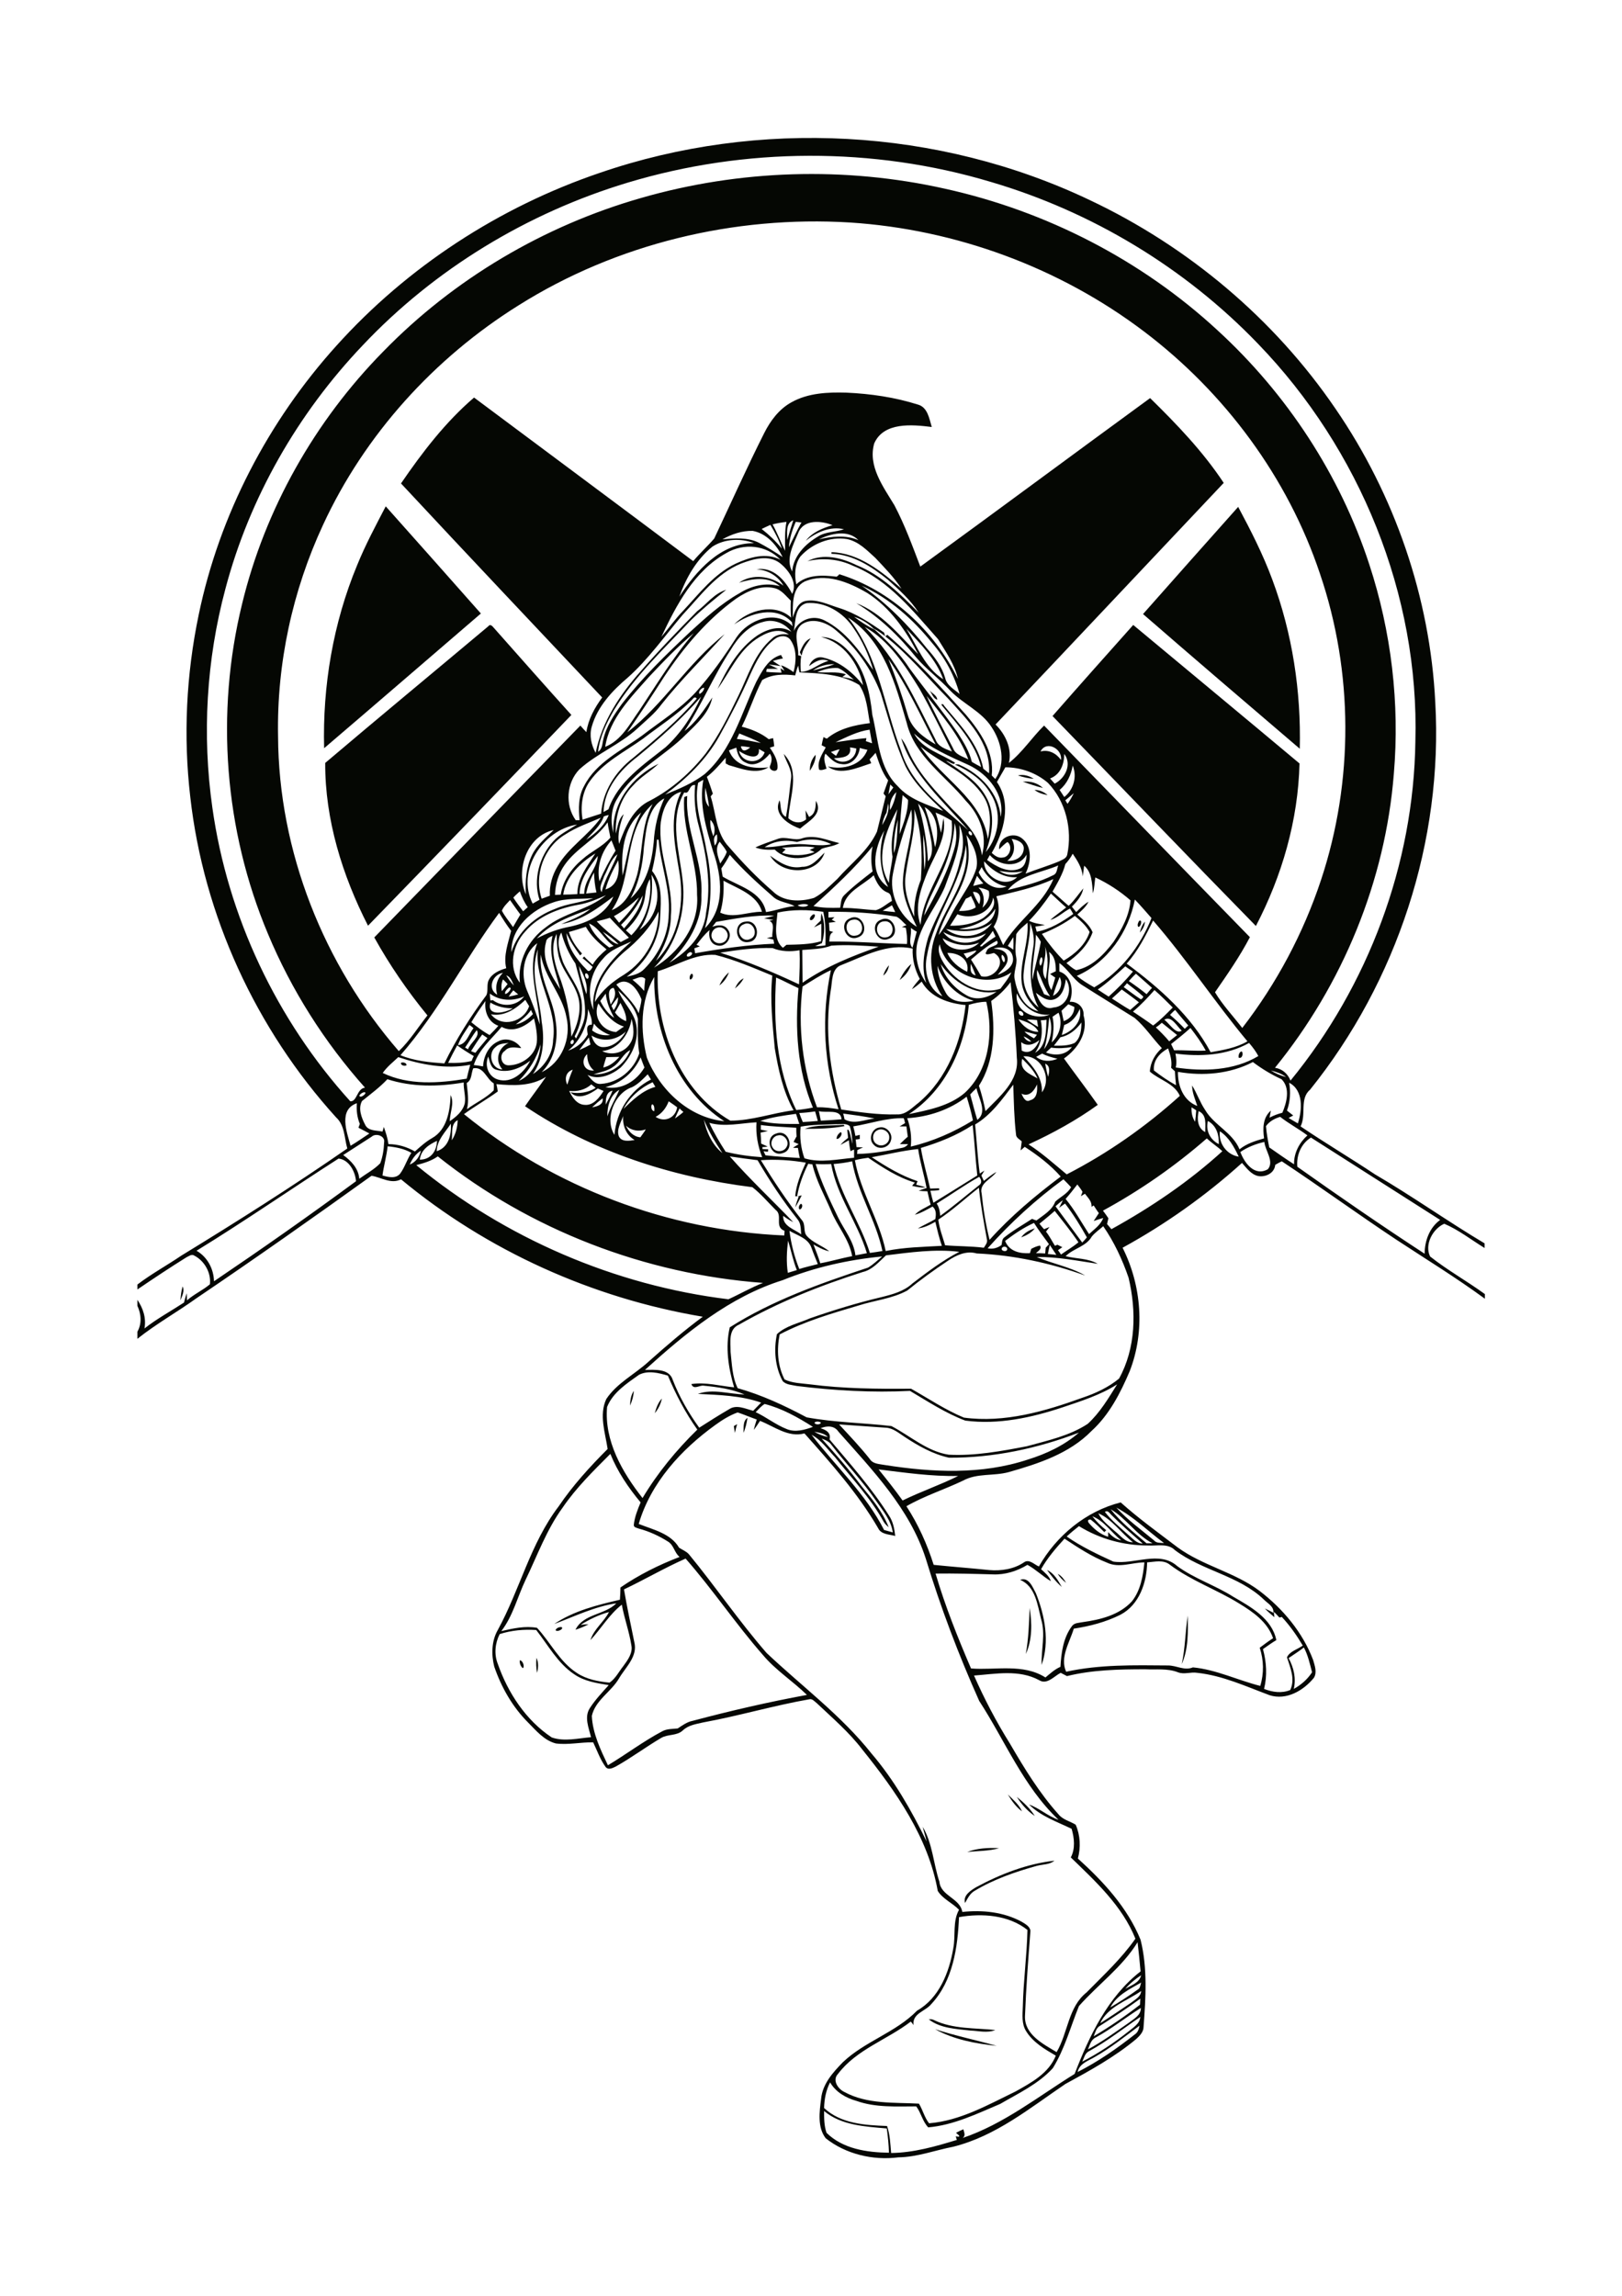<?xml version="1.0" encoding="utf-8"?>
<!-- Generator: Adobe Illustrator 21.0.2, SVG Export Plug-In . SVG Version: 6.00 Build 0)  -->
<svg version="1.1" id="Layer_1" xmlns="http://www.w3.org/2000/svg" xmlns:xlink="http://www.w3.org/1999/xlink" x="0px" y="0px"
	 viewBox="0 0 595 842" style="enable-background:new 0 0 595 842;" xml:space="preserve">
<style type="text/css">
	.st0{fill:#050703;}
</style>
<g>
	<g>
		<g>
			<path class="st0" d="M220,63.4c58.2-20,124.2-16.5,179.8,10c36,17,67.6,43.5,90.1,76.5c21.7,31.6,34.7,69.3,36.6,107.6
				c2.9,50.9-14,102.4-45.9,142.1c-4,3.4-1.3,9.1-3.5,13.5c9,6.1,18.3,11.6,27.3,17.6c13.7,8,26.6,17.2,40.2,25.3v1.7
				c-4.9-3-9.6-6.7-14.8-8.9c-4.3,1.9-7.3,7.7-5.2,12c6.3,5,13.5,9,20.1,13.8v1.7c-10.5-7.7-21.6-14.5-32.4-21.6
				c-14.2-9.4-27.9-19.4-42.1-28.8c-0.8,0.4-1.6,0.8-2.4,1.3c-0.3,3.1-3.6,4.6-6.3,4.1c-2.6-0.6-4.2-2.9-5.9-4.8
				c-13.3,12-28.1,22.5-43.8,31.1c7,13.9,8.3,30.7,2.6,45.3c-3.4,8-7.5,16-14,21.9c-8.1,8.3-19.5,12-30.4,15.1
				c-5.5,1.5-11.6,0.3-16.7,3.1c-6.9,3.3-14.2,5.6-20.8,9.4c4.3,6.6,7.6,13.9,10,21.5c6.8,0.7,13.5,1.2,20.3,1.9
				c4.4,0.4,9.1-0.3,12.8-2.8c1.9-1.4,3.8,0.8,5.5,1.5c6.4-11.3,17.3-20.3,30-23.5c6.6,5.9,13.8,11.1,20.9,16.5
				c9.3,6.8,21,9.1,30.1,16c8.5,6.5,15.8,15.2,19.6,25.3c0.6,2.1,1.5,4.5,0.3,6.5c-3.8,4.7-10.1,8.4-16.3,6.4
				c-8.6-3.2-17.2-7.2-26.5-8.2c-2.4-0.4-4.8,0.7-7.1-0.2c-3.8-1.5-8-0.9-12-1.1c-9.6,0-19.4,0.2-28.7,2.5c-0.8-0.4-1.5-0.8-2.3-1.2
				c-2.4,1.2-5,4.5-7.9,2.7c-7.4-4-15.9-2.3-23.9-1.7c3.8,8.6,8.2,17,13.2,25c5.3,9.1,10.8,18.1,17.8,25.9c1.6,2,4.2,2.5,6.3,3.8
				c1.7,3.9,1.9,8.3,0.8,12.4c9.3,8.4,18.2,18,23,29.8c2.6,10.4,1.9,21.3,1.1,31.9c0,1.9-1.4,3.3-2.7,4.5c-7.9,6.6-17,11.6-26,16.5
				c-13,8.8-25.5,19.1-41.1,23c-6.7,1.3-13.2,3.8-20.2,3.9c-9.3,1.2-19.3-1.2-26.6-7c-3.1-4-2.3-9.7-1.7-14.4
				c0.5-5.5,4.3-9.7,8-13.5c8.1-7.7,19.4-10.9,27.2-18.9c8.1-4.6,11.8-14,13.3-22.9c0.9-4.7-0.3-9.8,2.1-14.1
				c-2.4-2.5-5.9-3.9-7.8-6.9c-3.5-19.7-15.4-36.6-27.7-51.9c-4.8-6.3-10.9-11.5-16.6-16.9c-0.8-0.6-1.7-1.8-2.8-1.5
				c-13.1,2.3-25.9,6.1-39,8.5c-2.6,0.6-5.4,1-7.4,2.9c-2.2,2.1-5.5,1.3-8,2.8c-5.6,3.3-10.8,7.2-16.5,10.4c-1.2,0.6-3,1.6-4,0
				c-1.9-2.7-3-5.9-4.4-8.8c-4.6-0.1-9.1,1-13.7,0.4c-4.3-1.1-7.2-4.7-10.2-7.7c-5.7-5.7-9.8-12.9-12.4-20.5
				c-1.1-4.4-1-9.4,1.3-13.4c8.1-14.8,12-31.8,22.3-45.3c5.2-7.7,11.5-14.6,18-21.1c-0.9-6-3.2-12.5-0.5-18.3
				c3.9-5.9,10.5-9.1,15.6-13.8c6.4-5.7,12.9-11.3,19.8-16.4c-40.5-6.8-79.1-24.2-110.7-50.4c-3.6,1.9-7.2-0.7-10.8-1.3
				c-21.3,15.3-42.6,30.3-64.2,44.9c-7.1,5.1-14.8,9.4-21.7,14.9v-2.6c1.7-3,1.4-6.5,0-9.5v-2.2c2.1,3.1,3.3,6.7,2.6,10.5
				c4.6-3.6,9.6-6.3,14.5-9.5c0.3-1.1,0.6-2.3,1-3.4c0,0.7,0.1,2,0.1,2.6c2.6-2.3,5.8-3.7,8.4-5.9c0.5-4.2-2-8.6-5.7-10.5
				c-1-0.7-2,0.2-2.9,0.6c-6.1,3.8-12.1,7.8-18,11.8v-1.8c5.1-3.9,10.8-7,16.1-10.6c20.6-12.6,41-25.5,60.9-39.3
				c-1.1-3.8-0.9-8.5-4.1-11.4c-29.4-32.4-48.6-74-53.5-117.5c-2.6-22.3-1.5-44.9,3.1-66.9c7.6-36.6,25.5-70.9,50.5-98.6
				C149.5,97.8,183.2,75.9,220,63.4z M230.2,67c-36.8,11.1-70.8,31.7-97.2,59.7c-23.8,25-41.5,55.9-50.3,89.2
				c-7,26.1-8.6,53.6-4.8,80.3c5.6,39.9,23.6,77.9,50.6,107.7c2.5,0.2,2.4-4.7,5.4-5c-14.9-16.7-27-35.8-35.6-56.4
				c-16-38-19.3-81-9.5-121c8.4-34.8,26.7-67.1,51.8-92.6c25.9-26.6,58.9-46.1,94.6-56.3C271.3,62.2,310,61,346.6,69.2
				c37.2,8.2,72.2,26.2,100.1,52c25.4,23.3,44.9,53,55.6,85.8c8.1,24.7,11.2,51,9,76.8c-3.1,39.3-18.8,77.3-43.6,107.8
				c2.7,0.4,4.7,2.2,5.7,4.7c28.5-34.8,45.2-79.3,45.8-124.4c1.5-53.8-20.4-107.2-57.7-145.8c-26.8-27.9-61-48.5-98.1-59.4
				C320.3,53.8,273.3,54,230.2,67z M190.2,112c-30.9,19.3-56.4,47.4-71.7,80.5c-11.2,24.1-17,50.8-16.5,77.5
				c0.2,42.2,16.7,83.7,44.3,115.5c4.1-3.9,7-8.7,10.5-13.1c-7.3-8.9-13.9-18.5-19.5-28.6c25.2-25.9,50.3-51.8,75.6-77.7
				c0.7,0.8,1.4,1.6,2.2,2.4c0.7-4.7,3-8.9,5.8-12.7c-24.6-26.1-49.3-52.2-73.8-78.5c7.8-11.4,16.3-22.5,26.8-31.5
				c26.8,20,53.6,39.9,80.4,60c2.4-2.9,5.2-5.4,7.7-8.3c6.1-12.9,11.9-25.9,18.3-38.6c2.3-4.6,5.5-8.9,10.1-11.4
				c6.1-3.4,13.3-3.7,20.1-3.5c8.9,0.4,17.8,1.7,26.3,4.4c3.5,1,4.1,5.2,5,8.2c-7.2-0.9-17.6-1.9-21.1,6c-2.4,8.3,3.3,15.9,7.4,22.7
				c3.8,7.2,6.6,14.9,9.5,22.5c28.2-20.5,56.2-41.3,84.3-61.8c9.8,9.6,19.4,19.6,27,31.1c-27.9,29.5-55.7,59.1-83.7,88.6
				c3.7,3.7,6.1,8.9,4.9,14.1c4.9-3.8,8.4-9.3,12.9-13.7c25.2,25.9,50.3,51.8,75.5,77.6c-3.7,7.1-8.3,13.7-12.8,20.2
				c2.8,4.7,6.7,8.8,10,13.1c12.6-16.3,22.4-34.7,28.9-54.3c12-36.2,11.9-76.2-0.4-112.3c-11.8-35.3-34.9-66.4-64.5-88.8
				c-31-23.5-69.1-37.5-107.9-40C269.3,79,226.1,89.4,190.2,112z M283.4,192.3c1.7,3.1,3,6.5,4.6,9.7c0-3.6-0.2-7.1,0.5-10.6
				C286.7,191.6,285.1,191.9,283.4,192.3z M288.8,198c0.7-2.4,1.4-4.8,2.2-7.2C288.1,191.9,288.8,195.6,288.8,198z M291.9,191.4
				c-1.3,3-2.3,6.1-2.5,9.3c1.5-3,2.9-6.1,4.6-9.1C293.4,191.6,292.4,191.4,291.9,191.4z M292.8,195.5c-1.8,4.3-4.7,9.5-2.2,14.1
				c0.4-5.6,4.8-10.1,9.4-12.8c2.9-1.9,6.5-1.6,9.6-2.7c-5.1-1.2-10.1,1.1-14,4.2c2.4-3.1,6.1-4.6,9.8-5.7
				C301.2,190.9,294.7,190.4,292.8,195.5z M279.4,194c2.7,2.1,5.2,4.5,7.4,7.2c-1-3.1-2.5-5.9-4.2-8.7
				C281.5,193,280.4,193.5,279.4,194z M265,197.8c4.4-0.4,9.2-0.8,13.3,1.2c3,1.6,6,3.4,8.8,5.3c-2.2-4.4-5.9-8.7-11-9.6
				C272.2,194.6,268.4,195.9,265,197.8z M300.4,197.8c4.8-1.1,9.8-1.7,14.5,0.3C311,194.1,304.7,195.7,300.4,197.8z M293.6,204.1
				c-2.1,2.9-2.2,6.8-1.5,10.2c4-3.7,9.8-3.4,14.8-2.8c0.3-0.2,0.8-0.6,1-0.9c19,5.9,34.8,20.7,43.5,38.4c-1.2-5.4-4.5-10-7.3-14.6
				c-9.1-10.2-18.1-21.7-31.2-26.9c-5.2-2.5-11.1-3-16.7-1.7c5.8-3,12.6-1.2,18.1,1.5c9,3.6,16,10.6,22.7,17.4
				c-3-4.7-7.2-8.4-11.3-12.1c-6-4.8-12.8-9.3-20.7-9.5c0-0.1,0-0.4,0-0.6c10.1,0.3,18.4,7.1,25.7,13.4c-2.7-4.1-6.2-7.7-9.6-11.3
				c-3.1-2.8-6.1-6-10.4-6.9C304.5,196.7,297.8,199.4,293.6,204.1z M261.3,200.5c-5.8,4.7-9.6,11.4-12.1,18.3
				c6.2-9.4,15.1-19.7,27.4-19.6C271.8,197.3,265.7,197.6,261.3,200.5z M266.5,202.8c-11.8,6.5-18.4,19.1-23.9,30.8
				c2.7-3.2,5.1-6.6,8-9.6c5.9-6.3,11.3-13.5,19.3-17.3c5-2.3,11.1-4.2,16.4-1.4C281.1,199.8,272.8,199.1,266.5,202.8z M271.8,206.7
				c-9.1,3.7-14.9,11.9-21.4,18.8c-6.6,7.8-12.5,16.2-20.1,23c-5.7,4.8-11.1,10.6-13.2,17.9c-1,3.3-0.2,6.8,1.4,9.7
				c2.3-11.4,8.9-21.4,16.6-30c6.6-7.6,13.6-14.8,20.6-21.9c3.5-2.6,6.3-6.6,10.7-7.9c-4.4,3.5-8.8,7.1-12.9,11.1
				c-9.9,10.5-20.6,20.5-28.2,32.9c-2.8,4.8-5.3,9.9-5.9,15.4c1.6-1,1.5-2.9,1.9-4.5c1.1-4.8,3.9-9,6.8-13
				c7.4-9.6,16.2-18.1,25-26.4c5.7-5.2,11.4-10.4,18.1-14.2c4.4-2.8,9.8-4.1,14.9-2.6c-4.2-3.8-10.1-2.8-15-1.3
				c4.9-3.4,11.7-2.5,16.3,1.1c-2-3.6-5.8-5.8-9.9-6c6.1-1.1,10.6,4.1,13.1,9c2-4.1-1.2-8.6-4.4-11.2
				C282,203.3,276.3,205,271.8,206.7z M295.1,213.3c-4.8,2.5-4.2,8.6-4.3,13.2c0.8-2.4,1.8-5.5,4.7-6.1c4.3-0.8,8.4,1.4,12.4,2.6
				c6,1.9,11.3,5.4,16.4,9c0.1,0.3,0.3,1,0.4,1.3c-1.4-1-2.8-2.1-4.3-2.8c4.9,4.4,9.7,9.1,13.3,14.7c5.8,7.9,12.1,15.6,17.7,23.7
				c2.1,3.3,4.2,6.7,5.1,10.5c1.1,0.7,2.3,1.3,3.4,1.9c-2.2-8.9-8.8-15.7-14.4-22.6c-0.5-0.8,0.7-0.5,0.8,0.1
				c5.8,7,12.6,13.9,14.4,23.1c0.7,0.6,1.4,1.1,2.1,1.7c0.8-11.2-8-19.7-15-27.4c-7.6-7.7-14.5-16.1-23-22.8
				c0.2-0.2,0.4-0.4,0.7-0.6c10.4,9,19.7,19.2,28.9,29.4c5.2,6.2,10.4,13.7,9.4,22.2c0.4,0.4,0.9,0.9,1.3,1.3
				c4-5.8,2.3-13.6-1.4-19.1c-3.7-5.7-10.3-8.4-15-13.2c-4-4.4-8.9-7.9-12.7-12.4c-6.2-7.7-13.4-14.7-21.9-19.8
				c9.4,3.6,15.8,11.8,22.7,18.7c-4.5-8.7-10.3-17.1-18.6-22.4C311.2,213.4,302.8,210,295.1,213.3z M270.1,219.5
				c-10.6,7.6-19.2,17.8-26.4,28.6c-4.4,6.9-8.9,13.7-13.6,20.5c13.4-10.4,22.3-25.5,35.7-36c-7.7,8.6-16,16.7-23.2,25.8
				c-2.4,3.3-5.7,5.9-8.7,8.7c-6.5,6-14.9,9.2-21.4,15.1c-4.7,4.9-5.3,13.1-1.3,18.6c0.4,0,1.1,0,1.4,0c-0.4-4.3-0.5-8.7,1.7-12.6
				c4.4-8.6,13.6-12.9,21.2-18.4c6.6-5.1,13.8-9.6,19.6-15.8c5.7-6.3,10.5-13.2,15.1-20.3c4.4-6.5,14.4-10.3,20.6-4
				c-0.1-0.4-0.3-1.1-0.3-1.5c-5.8-6.3-15.1-3.4-21.2,0.8c5.2-5.3,14.9-8,20.9-2.5c-0.2-2.1-0.2-4.2-0.1-6.2c-1.8-1.7-3.4-4-6-4.6
				C279.1,214.5,274.1,216.8,270.1,219.5z M316.1,214.8c9.1,6.3,17.1,14.4,24,23.1c2.8,3.1,5.4,6.6,6.6,10.7
				c0.6,2.8,3.3,4.2,5.3,5.9c-1.9-6.8-5.3-13.2-10-18.6C335,227.2,326.4,219.5,316.1,214.8z M295.9,221.2c-4.4,1.1-4,6.7-4.7,10.2
				c2-4.2,7-6,11.2-3.9c7.8,3.9,12.9,11.3,17.9,18.2c-1.6-5.5-4-10.8-7.3-15.5C309.3,224.6,302.7,220.6,295.9,221.2z M313.3,226.2
				c2.4,1.8,4.8,3.4,7.5,4.7C318.8,228.8,316.2,227.1,313.3,226.2z M279.9,228.1c-5.3,1.3-9.2,5.7-11.9,10.3
				c-6.3,9.5-10.6,20.2-16.9,29.7c4.3-3.3,7.3-7.9,10.2-12.3c-1.1,5.5-5.5,9.5-9.4,13.3c-8.1,8.3-19.4,13.4-25.4,23.7
				c-2.4,3.7-2.6,8.5-1.5,12.7c-0.6-11.1,7-20.8,16.6-25.4c-2.9,2.8-6.6,4.8-9.3,7.9c-4.6,4.6-6.7,11.2-6.4,17.7
				c0.7-2.5,0.9-5.3,2.9-7.1c-1.3,3.5-2.4,7.2-1.7,10.9c2.2-6.1,5.1-13,11.4-15.9c8-4.2,14.9-10.3,20.4-17.3
				c4.8-6.5,8.4-13.8,11.9-21c3.6-7.3,6-15.7,12.4-21.1c1.6-1.6,4-1.8,6.2-1.5c-3.8-2.8-8.6-0.6-12,1.7c-6.6,4.5-9.7,12.1-14.2,18.3
				c3.5-7.4,7.7-14.9,14.7-19.7c3.6-2.3,8.4-3.9,12.4-1.3C287.9,228.5,283.7,226.9,279.9,228.1z M311.1,226.5
				c11.3,14.1,13.2,32.6,19.5,49c3.9,12.7,15.3,20.4,24.6,29c-8.9-10.5-20.4-20.1-24.6-33.7c1.6,1.9,2.4,4.3,3.5,6.5
				c3.7,7.3,9.5,13.2,15,19.2c4.9,4.9,10.2,10,11.1,17.2c2.1-7.2-0.8-14.8-5.9-20c-7.5-9.2-18.7-16.3-21.7-28.6
				C328.5,251,324.3,235,311.1,226.5z M294.1,229c-3.6,2.9-1,7.6-1.3,11.3c0.3,0.1,0.8,0.2,1.1,0.3c-0.3,1.9-0.3,3.9-0.1,5.8
				c3.7-0.1,6.5-3.1,10.1-4c-2.7-1.2-5,0.3-7.1,1.9c0.7-2.2,3-3.8,5.3-3.1c5.9,1.4,10.8,5.4,14.5,10.1c-1.7-8-7.1-15.7-15.4-17.7
				c4.7,0,8.6,3.2,11.4,6.7c4.9,6.2,6.6,14.2,7.4,21.9c2.2,8.9,2.3,19.3,9.3,26.1c4.3,4.9,10.8,6.8,16.7,9.1
				c-5.1-4.9-10.5-9.8-13.8-16.3c-3.9-8.6-6.3-17.8-9.1-26.8c-3.4-8.9-9.1-17-16.4-23.1C303.4,228.3,298,226.3,294.1,229z
				 M317.2,229.9c11.8,11.6,18.6,26.9,26,41.4c1,2.6,3.7,3.4,6,4.3c-3.9-7.7-7.7-15.5-11.9-23C332,244,326.2,235,317.2,229.9z
				 M332.5,230.6c4,6.5,6.8,14.3,13.5,18.5C343.4,241.8,337.7,236.2,332.5,230.6z M238.2,248.1c-6.7,7.6-14.6,15.4-16.2,25.8
				c6-2.4,9-8.4,12.5-13.3c6.4-9.6,12.4-19.6,20-28.4C248.7,237,243.4,242.6,238.2,248.1z M284.3,234.3c-4.4,3.2-6.9,8.3-9.1,13.1
				c-3.4,7.8-7.3,15.3-11.4,22.7c-4.8,8.6-12,15.5-19.8,21.3c5-2,10.2-4.2,14.5-7.5c10-8.8,13.4-22.2,18.9-33.8
				c2.1-3.9,4.4-8.6,9.1-9.9c0.2,0.3,0.5,1,0.7,1.3c-1.3,0.2-2.5,0.5-3.7,0.9c0.7,0.5,2.2,1.4,2.9,1.9c-1.1-0.2-3.3-0.5-4.4-0.6
				c0.9,0.4,2.6,1.2,3.4,1.6c-1,0-3.1,0-4.1,0c-0.1,0.3-0.2,0.8-0.2,1.1c1.9,0.2,3.7,0.2,5.6,0.3c-0.1-0.4-0.3-1.2-0.4-1.6
				c0.4,0.2,1.1,0.7,1.5,0.9l-1.3-2c1.7,0.5,3.2,1.5,4.6,2.5c1-3.9,1.3-8.4-1.2-11.9C288.6,232.9,286,233,284.3,234.3z M325.9,241.7
				c2.7,6.7,5.1,13.6,7.1,20.5c1.4,5.1,5.9,8.3,10.2,10.8C337.7,262.5,332.8,251.5,325.9,241.7z M298.2,245.9
				c2.6-0.7,5.3-1.3,7.9-2.3C303.3,243.5,300.5,244.3,298.2,245.9z M291.7,247.7c-4.1-0.5-8.5-0.5-12.1,1.7
				c-2.9,5.5-4.7,11.5-7.5,17.1c3.5,0.9,7,2.3,9.9,4.6c0.5-0.1,1-0.3,1.6-0.4c0.2,1,0.3,2,0.4,3c-0.4,0.1-1.2,0.4-1.6,0.5
				c1.5,2.2,3.1,4.8,2.8,7.6c-0.3,1.8-3.5,0.6-2.7-1c0.6-1.5,0.9-3-0.1-4.4c-2,2.5-5.5,5.1-8.8,3.3c-2.3-0.9-3.1-3.3-3.5-5.5
				c-0.9,0.3-1.8,0.7-2.7,1c2.2,6,9,6.9,14.5,6.2c-4.4,2.8-10,0.5-14.6-0.8c-0.3-0.2-0.8-0.5-1.1-0.6c0-0.5,0-1.6,0-2.1
				c-2.2,2.5-4.3,5-6.9,7c0.8,2,1.5,4.1,2.2,6.2c-0.2,0.2-0.6,0.7-0.8,1c2,6.2,1.9,13.5,6.7,18.5c5,5.8,10.3,11.3,16.1,16.3
				c3.9,3.9,10.1,3.9,15.1,2.4c3.3-1.7,5.9-4.5,8.6-7c4.9-5.6,11.3-10.3,14.5-17.3c1.1-4.3,2.1-8.6,3.2-13c-0.2-0.2-0.6-0.7-0.8-1
				c0.6-1.6,1.1-3.2,1.7-4.8c-2.3-3-3.4-6.6-4.6-10.1c-0.7,0.8-1.4,1.6-2.2,2.4c0.2,0.5,0.4,0.9,0.6,1.4c-4.9,1.6-11.5,4.7-15.9,1.2
				c5.6,1.3,12.3-0.3,14.5-6.1c-0.9-0.2-1.9-0.4-2.8-0.7c-0.3,3.3-3.2,6.6-6.8,5.9c-2.5-0.2-4.1-2.2-5.8-3.8
				c-0.9,1.8-0.1,3.7,0.4,5.5c-0.9,0.3-1.8,0.7-2.7,0.4c-0.9-2.9,1.1-5.7,2.4-8.2c-0.4-0.2-1.1-0.6-1.5-0.8c0.2-1,0.4-2,0.7-3
				c0.3,0.2,0.9,0.5,1.2,0.6c4.4-3.7,10.2-5,15.8-5.7c-0.9-4.7-1.1-9.8-3.9-14c-6.5-4-14.5-4.3-21.9-4.6c-0.2-0.8-0.4-1.7-0.5-2.5
				C292.2,245.6,292,246.6,291.7,247.7z M299.8,246.5c3.5,0.4,7.1-0.4,10.5,0.8c-0.3,0.3-1,0.7-1.3,1c1.4,0.2,2.8,0.5,4.2,0.9
				c-1.9-1.4-3.5-3.3-5.8-4.2C304.7,244.8,302.2,245.5,299.8,246.5z M256.6,254.5c0.9-0.4,1.7-1.4,1.7-2.3
				C257.4,252.2,256,253.6,256.6,254.5z M253.9,256.6c-5.4,5.5-11.9,9.6-18,14.3c-6.8,4.9-14.7,8.7-19.6,15.7c-2.8,4-3.4,9.2-2.6,14
				c2.3-0.7,4.5-1.5,6.8-2.2c0.6-8.2,5.3-15.5,11.7-20.4c8.2-6.8,16.5-13.7,23.4-21.8C254.9,255.3,254.3,256.1,253.9,256.6z
				 M234,277.4c-6.5,4.9-12.4,11.9-12.6,20.4c0.6-0.3,1.2-0.7,1.8-1c3.5-10.2,13-16.4,21-22.8c5.6-5.1,9.9-11.7,13-18.5
				C250.3,263.5,242.2,270.6,234,277.4z M339.9,255.2c3,6.5,6.4,12.8,9.7,19.2c0.9,2.4,3.5,3,5.6,4.1
				C352,269.7,345.6,262.5,339.9,255.2z M306.5,272.2c3.8-0.5,7.5-1.2,11.3-1.5c0,0.3-0.1,0.9-0.2,1.1c0.8,0.3,1.5,0.5,2.3,0.8
				c-0.3-1.7-0.6-3.3-0.9-5C314.6,268.2,310.6,270.3,306.5,272.2z M270.3,271c3,0.3,5.9,0.9,8.8,1.5c-2.5-1.4-5.3-2.4-7.9-3.5
				C270.9,269.6,270.6,270.3,270.3,271z M335.3,269c3,5.7,9.9,7.4,15,10.7c-0.2,1.3-2.4-0.7-3.2-0.6c5.4,3.7,11.4,7.2,14.6,13.1
				c3.6,6.2,2.3,13.9-0.1,20.3c5-5.9,6-14.9,1.8-21.4c-2.9-5.1-7.9-8.4-13.1-10.7c0.6-0.1,1.3-0.2,1.9,0.2
				c7.6,3.4,14.2,10.4,14.9,19c1.6-8.2-4.7-15.7-11.7-19C348.4,277.4,341.1,274.4,335.3,269z M271.8,273.7c0.4,2.3,2,1.6,3.4,0.4
				C274,273.9,272.9,273.7,271.8,273.7z M381.7,275.6c3-0.8,5.8,0.7,7.5,3.1C389.8,274.6,383.8,271.4,381.7,275.6z M311.8,274.1
				c0.8,3.8-3.4,3.8-5.9,4c3.1,2.8,8.2,0.6,8.2-3.6C313.3,274.3,312.5,274.2,311.8,274.1z M278.4,274.7c0.4,4.7-5.1,2.3-7.3,0.7
				c1.1,4.7,7.8,5.1,9.4,0.5C279.8,275.5,279.1,275.1,278.4,274.7z M304.8,275.8c0.6,0.5,1.2,0.9,1.9,1.4c0.4-0.8,0.9-1.6,1.3-2.4
				C306.8,275,305.8,275.5,304.8,275.8z M337.7,273.8c7.7,11.7,22.4,19.1,24.7,33.9c1-5.2,1.4-10.9-1.6-15.6
				C355.4,283.5,345.2,280,337.7,273.8z M390.4,276.5c0,3.7-1.4,7.6-5.2,9c0.6,0.6,1.1,1.3,1.7,1.9
				C390.8,285.4,393.3,280.3,390.4,276.5z M368.8,281.4c-1,1.8-2.1,3.6-3.1,5.4c5.5,8,2.6,18.2-1.9,26c1.1,1,2.4,2,4,1.7
				c2.6-0.1,3.8-4.1,1.8-5.7c-1.2,0.7-2.1,1.8-3.1,2.7c-0.4-4.3,5.1-6.6,8.3-4.1c4,3,3.4,8.9,1.4,13c4.1-1.6,8.2-2.8,12.3-4.5
				c1.1-0.6,2.7-1,3-2.5c1.9-9.2-0.5-19.5-7.1-26.3C380.1,283.4,374.4,281.4,368.8,281.4z M393.5,280.8c-0.6,3.4-2.1,6.7-4.8,8.9
				c0.6,0.9,1.1,1.7,1.7,2.6C393.8,289.7,395.2,284.8,393.5,280.8z M256.1,287.1c-1.7,8.3,1.7,16.4,3,24.5
				c2.1,9.5,2.2,19.5-0.5,28.8c7.5-7.4,6.2-19,3-28.1c-2.6-8.5-5.2-17.4-3.6-26.3C257.4,286.3,256.7,286.7,256.1,287.1z M251,290.6
				c-5.6,9.9-1.8,21.5-0.6,32.1c1.4,11.6-2.1,23.8-10.5,32.2c9.1-5.5,16.7-15.6,15.8-26.7c0.2-12.2-5.6-23.7-4.7-35.9
				c0.3-0.1,0.8-0.3,1.1-0.4c-0.9,12.4,5.9,23.9,5.2,36.3c0.4,9.7-5,18.4-11.8,24.9c6.6-4,12.8-10.2,13.5-18.3
				c2-10.6,0.1-21.4-2.6-31.6c-1.4-5-1.9-10.2-1.4-15.3C252.6,287.6,253.1,291.5,251,290.6z M326.6,287.7c-0.2,1.2-0.5,2.4-0.7,3.6
				c0.6-0.8,1.2-1.7,1.8-2.5C327.4,288.5,326.8,288,326.6,287.7z M258.7,288.9c-0.1,2.4-0.4,5.1,1.4,7
				C259.8,293.6,259.4,291.2,258.7,288.9z M242.4,301.5c-1.2,11.7,4.8,22.7,3.7,34.4c0,6-2.5,11.5-5.5,16.5
				c8.6-8.6,10.6-21.7,8.5-33.2c-1.6-9.5-3.8-19.8,0.8-28.8C245,291.6,243.1,296.9,242.4,301.5z M390.8,293.5c0.2,0.3,0.6,1,0.8,1.3
				c0.9-1.2,1.6-2.5,2.3-3.9C392.8,291.8,391.8,292.7,390.8,293.5z M326.5,297.1c1.2-2,1.9-4.3,2.3-6.6
				C327,292.2,326.2,294.6,326.5,297.1z M330,305.9c1.5-4,3.1-8.2,3.1-12.5c-0.6-0.7-1.4-1.2-2-1.8
				C330.6,296.3,330.2,301.1,330,305.9z M236.2,310.7c-0.4,6.5-1.8,13-4.9,18.8c5.8-5.2,7.8-13.2,8.5-20.6
				c0.3-5.5,1.6-11.1,3.9-16.1C237.4,296.2,237.1,304.3,236.2,310.7z M325.2,298.1c-0.9,1.4-1.3,2.9-1.6,4.5
				c1.4-2.4,2.8-5.1,2.2-7.9C325.6,295.9,325.4,297,325.2,298.1z M224.4,333.8c5.4-2.1,7.8-7.8,9.3-12.9c2.2-8.6,1.3-18,5.7-26
				C228.2,304.8,232.6,322.1,224.4,333.8z M336.8,294.7c2,6.9,3.3,14,3.6,21.2c2.3-2.8,1.4-6.5,0.8-9.7
				C340.2,302.3,339.8,297.8,336.8,294.7z M339.2,296c1.8,4.8,2.9,9.7,3.8,14.7C344.5,305.8,344.1,298.8,339.2,296z M326.1,323.8
				c0.1-3.3,1-6.4,1.3-9.6c-1-5.9,0.7-11.6,1.8-17.4C324.8,304.9,320.9,315.1,326.1,323.8z M334.3,296.9c-2.6,7.6-5.2,15.3-6.7,23.3
				c-1.6,7.5,2.2,15.7,8.7,19.7c-2.4-5.1-5.1-10.3-5.1-16.1C331.3,314.8,335.5,306.1,334.3,296.9z M335.4,296.8
				c0.5,8.3-2.2,16.2-3.2,24.3c-0.7,5.2,1,10.4,3.2,15.1c-0.3-4.7,0.7-9.2,2.4-13.6C338.4,314,338.2,305,335.4,296.8z M343.2,298
				c0.8,2.4,1.4,4.9,2,7.4c0.4-1.8,0.5-3.6,0.9-5.3c1.3,6.9-3,13.1-5.6,19.1c-2.5,6.2-5.3,13.2-2.8,20c1-13.5,12.9-24.2,11.4-38.2
				C347.2,299.8,345.2,298.8,343.2,298z M221.5,299.4c-1.2,3.5-4.2,5.9-6.5,8.6c3.4-2.3,6.8-5.2,8.3-9.1
				C222.7,299,222.1,299.2,221.5,299.4z M228.4,321.1c1.9-7.8,2.9-15.9,6.8-23.1C228.5,303.6,227.8,313,228.4,321.1z M207.4,306
				c-7.9,4.6-11.6,15.1-8.7,23.6c1-0.4,2-0.7,3-1.1c-0.2-3.8,0.9-7.6,2.9-10.9c4-6.9,11.2-11.2,15.8-17.7
				C216.1,301.8,211.5,303.3,207.4,306z M260.6,300.7c-0.2,2.1,0.3,4.1,1.1,6C262.5,304.6,262.2,302.2,260.6,300.7z M327.9,312.9
				c1.4-3.9,1.1-8.2,1.5-12.3C328.2,304.5,327.8,308.8,327.9,312.9z M207.2,317.1c-2.3,3.2-3.5,7.2-3.6,11.1c0.5,0,1.6-0.1,2.1-0.1
				c0.8-5.2,4-9.7,8-13c3.2-2.9,7.4-4.6,10.2-7.9c-0.3-1.9-0.8-3.7-1-5.6C218.6,307.8,211.5,311,207.2,317.1z M350.2,301.9
				c-0.4,7.1-2.5,13.9-5.6,20.2c-2,4.5-4.7,8.8-5.6,13.7c4.5-8.1,8.9-16.4,11.3-25.3C351,307.7,351,304.7,350.2,301.9z M195.4,331.4
				c0.8-0.5,1.6-0.9,2.5-1.4c-2.4-7.3-0.1-15.8,5-21.4c2.4-2.7,5.8-4.3,8.8-6.2C199,304.4,189.3,319.4,195.4,331.4z M351.9,302.6
				c0.8,8-2.7,15.4-5.3,22.7c-3,7-8.3,13-10.1,20.5c-1.1,5.1,0.3,10.5,3.3,14.7c-1.9-5.5-0.9-11.3,0.7-16.7
				c3.5-9.6,9.6-18.2,11.7-28.3C353.5,311.3,353.8,306.6,351.9,302.6z M192.9,328c-0.3-4.9,0.1-10,2.3-14.5c1.8-3.7,5.1-6.3,7.9-9.1
				C193.1,306.7,189.1,319.2,192.9,328z M355.4,304.9c-0.4,0.6,0.4,1.7,1.1,1.4C356.9,305.7,356,304.6,355.4,304.9z M325.8,325.3
				c-3.4-6.4-3.5-13.9-1.4-20.7C320.8,310.8,318.7,320.7,325.8,325.3z M262.2,310.1c1-1.1,1-2.6,0.8-4.1
				C261.5,306.9,261.9,308.6,262.2,310.1z M338.7,306.1c-0.1,4.3,0.2,8.6,0.4,12.9C339.9,314.8,339.4,310.4,338.7,306.1z
				 M354.5,306.2c0.8,3.8,1.2,7.8,0.4,11.7c-1.7,9.1-8.2,16.3-10.6,25c3-3.5,4.6-7.9,7.1-11.7c2.5-4.2,5.4-8.2,6.8-12.9
				C359,314,357,309.7,354.5,306.2z M241,307.9c-0.2,3.9-0.9,7.7-1.8,11.5c3.8,4.7,3.3,10.8,3,16.4c-0.2,8.9-5.1,17.2-12.3,22.4
				c2.3-0.5,4.7-1,6.4-2.8c5.3-5.3,8.9-12.5,9-20.1c0.7-9.3-3-18.1-3.7-27.3L241,307.9z M371.1,307.7c1.6,2.7,1,6.1-1.6,8
				c2.6,0.2,5.6-1.1,6-4C376,309.1,373.1,307.9,371.1,307.7z M219.9,323.2c1.7-3.9,3.6-7.6,5.9-11.2c-0.5-1.3-1-2.6-1.5-3.8
				C220.6,312.3,218.8,317.9,219.9,323.2z M264,308.7c-1.9,2.5-0.6,5.4,0.2,8c0.9-1.4,1.9-2.7,2.4-4.3
				C265.9,311,264.9,309.9,264,308.7z M298.4,332.3c3.2,0.7,6.5,0.7,9.8,0.6c0.3-1.5,0.2-3.3,1.4-4.5c3.2-3.2,6.9-6,10.5-8.8
				c-0.6-3-0.7-6.2,0-9.2C313.6,318.4,305.9,325.5,298.4,332.3z M340.1,350.2c-1.3,5.5,0.1,12.5,5.6,15.2
				c-4.6-6.6-5.3-15.4-2.4-22.8c3.7-10.8,12.9-20.5,11-32.7C352.7,324.3,342.6,335.9,340.1,350.2z M393.5,313.1
				c-0.7,1.4-1.7,2.7-2.7,3.8c-0.9,3.6-2.9,6.9-4.7,10.1c2,1.7,3.9,3.5,5.9,5.2c2.1-1.9,3.6-4.3,5.4-6.4c-0.5,2.7-2.3,4.8-4.2,6.7
				c0.5,0.7,1.1,1.4,1.6,2c1.4-1.4,2.8-2.8,4.5-3.8c-0.9,1.9-2.6,3.3-4.1,4.7c2.1,1.9,4.5,3.8,5.6,6.5c-1.7,4.8-5.5,8.5-9.6,11.3
				c1.1,0.9,2.2,2,3.6,2.6c5.9-1.2,10.2-5.8,13.7-10.4c3-4.6,5.8-9.6,6.2-15.2c-3.9-3.4-8.2-6.2-12.9-8.4c-0.3,1.9-0.3,3.9-0.9,5.8
				c-0.3-3.5-0.3-7.7-3.2-10.1c-0.2,1.3-0.3,2.6-0.5,3.9C396.9,318.2,395.2,315.6,393.5,313.1z M206.6,328.1c1.7,0,3.4-0.1,5.2-0.2
				c-0.1-5.7,3.7-10.3,6.6-14.9C212.9,316.4,207.6,321.4,206.6,328.1z M221.6,321.4c-0.5,1.8-2.1,4-0.9,5.8
				c1.1-4.9,4.1-9.2,5.8-13.9C223.9,315.3,223.1,318.7,221.6,321.4z M264.6,318.5c0.2,1,0.3,2,0.5,3c5.8,3.5,14.4,5.4,15.9,13
				c3.5-0.5,6.9-1.9,10.5-2.2c-2.6-1.4-5.9-1.4-8.1-3.6c-5.5-4.8-10.9-9.7-15.7-15.2C266.8,315.2,265.8,316.9,264.6,318.5z
				 M363.1,313.6c-0.3,0.6-0.7,1.2-1,1.8c3.4,2.4,7.7,4.9,11.9,3.2c2.1-0.8,2.5-3.2,2.6-5.2C373.7,318.6,366.5,317.6,363.1,313.6z
				 M212.6,327.8c0.4,0,1.2,0,1.7,0c0-5.3,4.6-8.8,5-13.9C216.2,318,212.7,322.4,212.6,327.8z M361,315.9
				c-0.2,5.6,7.7,10.1,12.1,5.8C368.3,322.1,364.1,319.4,361,315.9z M222.1,326.2c4.8-1.5,5.2-6.4,4.7-10.7
				C224.9,319,223.1,322.5,222.1,326.2z M369.7,326.4c5.7-1.4,11.5-2.8,16.8-5.5c1.3-0.6,1.2-2.3,1.7-3.5
				C382,320.1,374.2,320.8,369.7,326.4z M359,319.9c1.8,4,5.9,7,10.3,5.2c-4.1-0.6-7.4-3.5-9.2-7.1
				C359.8,318.6,359.4,319.2,359,319.9z M366.6,319.4c2.5,1.8,6.1,2,8.6,0.1C372.4,320.2,369.5,319.9,366.6,319.4z M215,327.7
				c1.3-0.1,2.6-0.3,3.8-0.4c-0.6-2.4-0.8-4.8-0.9-7.3C216.5,322.5,215.6,325,215,327.7z M309.2,333c4-0.1,8,0.6,12.1,0.8
				c2.2-0.6,3.9-2.3,5.9-3.4c-0.3-1.2-0.3-2.7-1.7-3.1c-2.7-1.1-4-3.8-5-6.3C316.6,324.7,310,327,309.2,333z M239,320.8
				c0.7,7-0.4,14.3-4.4,20.2C241,336.5,243.2,327.5,239,320.8z M358.4,321.2c-0.5,1.2-1,2.5-1.4,3.7c1.2-0.3,2.4-0.6,3.7-0.9
				C359.9,323.1,359.1,322.2,358.4,321.2z M236.7,328.1c-0.5,5.1-3.4,9.6-7.1,13.1c0.7,0.6,1.3,1.2,2,1.8c5.4-5.4,7.6-13.1,6.8-20.6
				C237.4,324.1,236.9,326.1,236.7,328.1z M365.5,328.7c1.3,3.7,1.2,7.8-1,11.2c1.5,2,2.4,4.4,3.5,6.7c5.1-8.9,14.4-14.6,18.4-24.2
				C379.8,325.5,372.6,327,365.5,328.7z M265.4,323c0.2,3.9-0.1,7.9-1.2,11.7c4.9,2.3,10.2-0.4,15.3-0.3
				C277.8,328.1,270.6,325.9,265.4,323z M358.9,325.5c2.1,1.9,2.4,4.8,1.5,7.4c1.8-1.6,2.9-3.8,2.3-6.2
				C361.5,326,360.2,325.7,358.9,325.5z M188.3,329.2c1.1,1.7,2.3,3.3,3.6,5c0.6-0.5,1.1-1,1.7-1.5c-1.3-1.8-2.2-3.8-2.9-5.8
				C189.8,327.7,189,328.4,188.3,329.2z M356.9,327.1c0.6,1.6,1.3,3.1,2.3,4.5C360,329.5,359.7,327,356.9,327.1z M385.5,327.7
				c-2.4,3.5-5,6.9-8,10c1.8,0.9,3.8,1.2,5.8,1.5c-1.2,0.3-2.3,0.5-3.5,0.6c0.1,0.5,0.4,1.4,0.5,1.9c5-0.9,9.3-3.6,13.4-6.5
				c-0.4-0.7-0.7-1.3-1.2-2c-2.5,1.3-4.5,3.4-7.2,4.2c1.8-1.7,3.9-3,5.8-4.6C389.2,331.2,387.4,329.4,385.5,327.7z M354.3,329.6
				c-0.8,1.5-1.7,3-2.5,4.5c2.1,0,4.3-0.1,6.1-1.3c-0.2-1.5-1.1-2.8-1.7-4.2C355.7,329,355,329.3,354.3,329.6z M203.1,330.9
				c-7.9,2.6-15.7,9.3-15.5,18.3c2.3-7.6,8.8-13.2,16.1-15.9c4.5-2,9.4-2.2,13.9-3.9C212.7,329.8,207.7,329.3,203.1,330.9z
				 M212.2,331.8c-7.2,1.3-14.6,4.1-19.5,9.8c-4.6,4.9-6.4,13.1-2,18.8c-0.9-7.9,3.1-15.7,9.5-20.3c6.6-5.3,15.6-6.4,22.1-11.8
				C219,329.8,215.8,331.2,212.2,331.8z M227.8,339.2c0.3,0.3,0.9,1,1.1,1.3c3-3.5,6.2-7.3,6.9-12.1
				C233.7,332.3,231.1,336,227.8,339.2z M205.9,338.9c3.7-1.6,7.6-3,10.7-5.6c-7,2.7-14.5,5.1-19.7,10.9c3.9-2.1,8-3.6,12.4-4.4
				c6.4-1.4,13.1-4.6,15.7-11C219.4,333.1,213.1,337.7,205.9,338.9z M225.2,336c0.6,0.8,1.3,1.6,1.9,2.4c2.8-2.8,5.4-5.8,7.3-9.3
				C231.6,331.7,228.6,334.2,225.2,336z M364.3,329.2c-0.8,5.9-8.1,8.2-13.1,6.1c-0.9,1.4-1.8,2.8-2.7,4.2c4.2,0.1,8.7-0.6,12.3-2.9
				C363,334.9,365.7,332.2,364.3,329.2z M184.1,334c1.1,2.1,2.7,4,4.1,6c0.9-1.6,1.8-3.1,2.7-4.6c-1.3-1.7-2.5-3.5-3.8-5.3
				C186,331.3,184.7,332.5,184.1,334z M395,357.9c2,1.6,4.1,2.9,6.4,4.2c9.7-5.7,16.9-15,21-25.4c-2-2.3-4-4.6-6.1-6.8
				C414,341.8,406.3,353,395,357.9z M292.6,332c0.7,0.7,3.3,0.8,3.9-0.1C295.3,331.3,293.8,331.6,292.6,332z M323.8,334
				c1.5,0.2,3.1,0.4,4.6,0.5c-0.4-0.9-0.8-1.7-1.2-2.5C326.1,332.7,324.9,333.3,323.8,334z M285.2,334.7c-0.3,4.2-1.7,9.9,2,12.9
				c0.3-0.3,1-0.8,1.3-1.1c4.2-0.1,8.6-0.1,12.7-1.3c0.1-2.1,0.1-4.2,0.1-6.4c-0.9,0.4-1.8,0.9-2.7,1.3c0.8-0.9,1.6-1.7,2.5-2.5
				c0-0.9,0.1-1.8,0.2-2.7c1.4,3.4,1.3,7.5,0.2,11c-0.8,0.3-1.6,0.7-2.5,1.1c1.3,0,2.6-0.1,3.8-0.3c0.1-4.1,0.1-8.3-0.8-12.3
				C296.5,333.6,290.7,333.5,285.2,334.7z M351.8,340.7c5.1,0.6,12.9-1.1,13.3-7.4C362.2,337.9,357,339.8,351.8,340.7z M303.9,334.4
				c0,0.5,0,1.6,0,2.1c0.5,0,1.6-0.1,2.2-0.1c-0.2,0.2-0.7,0.7-1,0.9c0.4,0.2,1.1,0.6,1.5,0.8c-0.8,0.1-1.7,0.2-2.5,0.3
				c0.1,1,0.1,2,0.2,3c0.5,0.1,0.9,0.3,1.4,0.4c-1.5,0.6-1.3,2.2-1.5,3.5c9.5-0.1,19,0.7,28.5,0.9c0.2-2-0.1-4-0.4-5.9
				c-0.4-0.1-1.1-0.3-1.5-0.3c0.4-0.2,1.2-0.5,1.7-0.7c-1.2-1-2.2-2.4-3.6-3.1C320.6,334.8,312.2,334.3,303.9,334.4z M146.9,387
				c5.1,2.1,10.6,2.6,16.1,3c4.3-8.8,9.6-17.2,15.4-25c0.8-1.7,0-3.9,0.9-5.6c1.2-2.4,3.9-3.6,6.4-4.3c-1.1-4.6,0.7-9.2,1.8-13.7
				c-1.6-2.1-3-4.3-4.4-6.6C170.5,351.8,160.9,371,146.9,387z M229,349.1c-5.4,4.7-10.2,11-10.8,18.4c2.6-4.3,6.5-7.5,10.8-10.1
				c7.8-5,12.7-13.9,12.6-23.1C238.6,340.1,234.1,345,229,349.1z M262.7,338.1c-0.3,0.4-1,1.3-1.4,1.8c1.9-0.7,4.4-1,5.7,1
				c2.1,2.6-0.8,6.8-4,5.8c-2.5-0.5-3.2-3.4-2.7-5.6c-1.9,1.6-3.3,3.5-4.8,5.4c0.3,0.1,0.9,0.4,1.2,0.6c-0.7,0.2-1.4,0.5-2,0.7
				c0.1,0.4,0.2,1.3,0.3,1.8c9.6-1.7,19.3-3.1,29-3.5c-0.1-0.4-0.2-1.1-0.3-1.5c-0.8-0.2-1.6-0.4-2.4-0.6c0.5-0.1,1.5-0.3,2-0.4
				c-0.2-2,1.2-4.9-1.1-5.9c0.5-0.1,1-0.2,1.5-0.3c-1.1-0.2-2.3-0.4-3.4-0.6c1.2-0.3,2.5-0.6,3.7-1
				C276.8,335.5,269.7,336.9,262.7,338.1z M218.9,337.9c2.7,2.8,5.7,5.3,8.8,7.6c1-0.5,2-1.1,3-1.6c-2.3-2.4-4.7-4.8-7-7.3
				C222.2,337.1,220.6,337.5,218.9,337.9z M382.2,342.5c2.4,3.5,5,6.8,8,9.8c4.1-2.4,8-5.8,9.5-10.5c-1.3-2.4-3.4-4.2-5.4-5.9
				C390.5,338.7,386.5,340.8,382.2,342.5z M423,337.6c-2.7,5.5-5.5,11.1-9.7,15.8c12,8.9,23.7,19.2,30.8,32.5
				c4.6-0.8,9.4-1.6,13.5-4C445.6,367.5,435.3,351.8,423,337.6z M216.1,338.7c1.3,3.7,4.3,6.5,7.4,8.8c0.4-0.1,1.2-0.4,1.6-0.6
				C221.6,344.6,219.8,340.2,216.1,338.7z M347,340.7c5,4.1,13.2,3.2,16.9-2.2C359,342.1,352.7,341.9,347,340.7z M372.8,342.6
				c-0.1,2.8-0.6,5.7,0,8.6c0.5,2.8-1.3,5.5-0.5,8.3c0.9,4.8,3.4,10.1,8.6,11.4c-3-2.8-5.6-6.4-6.1-10.5c-0.9-7.4,2.7-14.5,2.1-22
				C375.5,339.7,373.8,340.9,372.8,342.6z M377.9,338.6c0.1,6.2-1.9,12.1-2.4,18.2c-0.5,4.8,1.7,9.6,5.5,12.7
				c-3.7-6.7-3.2-14.6-2-21.9C379.6,344.6,379,341.5,377.9,338.6z M208.7,341.8c0.9,3,2.7,5.6,4.8,7.9c-0.2,0.2-0.4,0.4-0.7,0.7
				c-1.9-2.6-3.7-5.3-5-8.2c0.3,5.2,3.8,9.8,7.4,13.4c0.9,1.3,1.8-0.2,2.2-1c-1.2-1.1-2.4-2.2-3.7-3.2c0.2-0.2,0.4-0.4,0.6-0.6
				c1,1.1,2,2,3.1,3c1.3-2.2,3.2-4,5.1-5.6c-2.9-2.4-5.7-4.9-7.6-8.3C213,340.5,210.9,341.2,208.7,341.8z M263.2,340.2
				c-1.9,0.4-2.9,2.9-1.7,4.4c1.1,2,4.5,1.7,5.2-0.5C267.7,342.1,265.4,339.5,263.2,340.2z M334.1,340.3c0.5,2.4-1.1,5.4,0.6,7.3
				c0.6-1.9,1-3.9,1.6-5.9C335.5,341.3,334.8,340.8,334.1,340.3z M346,341.8c3.3,5,12.1,5.3,15.7,0.5
				C356.8,345,350.9,344.5,346,341.8z M359.7,346.7c-0.6,0.6,0.8,0.5,0.9,0c1.5-1.1,3-2.2,4.6-3.2c-0.3-0.7-0.7-1.4-1-2.1
				C362.9,343.4,361.4,345.1,359.7,346.7z M206.5,352.8c2.1,4.8,5.8,8.9,6.8,14.1c0.6,4.5-0.3,9.2-2.5,13.2c0.2,0.3,0.4,0.5,0.5,0.8
				c1.5-3.1,3.4-6.2,3.3-9.8c0.1-6.1-2.1-11.9-3.5-17.7c-2.4-3.5-4.1-7.3-5.2-11.4C203.9,345.3,205.4,349.5,206.5,352.8z
				 M221.1,341.7c1.6,1.8,3.2,4.1,5.8,4.6C225.2,344.5,223.2,343,221.1,341.7z M204.8,357c2.9,7.4,4.4,15.3,4.8,23.2
				c2.1-4,3.5-8.6,2.8-13.2c-1.1-6.5-6.8-11.1-7.7-17.6c-0.5-2.3-0.4-4.6-0.5-6.9C201.9,347.1,203.2,352.4,204.8,357z M380,342.8
				c-0.1,5.6-1.6,11-1.3,16.6c0.9-4.7,2.3-9.3,3.1-14C381.3,344.5,380.7,343.6,380,342.8z M200.3,345.5c-1.8,6.3,1.9,12.2,5.2,17.3
				c-1.6-6.4-4.5-12.8-2.8-19.6C201.6,343.7,200.4,344.2,200.3,345.5z M345.8,344.1c1.9,5.1,9.9,5.4,13.4,1.6
				C354.7,347.5,349.8,346.5,345.8,344.1z M369.7,346.9c0.7,0.5,1.4,0.9,2,1.4c0.1-1.5,0.1-3.1,0-4.6
				C371.1,344.7,370.4,345.8,369.7,346.9z M356.2,351.9c1.3,2,2.5,4,3.7,6.1c4.8,1.4,10-5.6,4.7-8.5c-0.9,0.2-4,1.3-2.7-0.6
				c0.5-2.2,5.2-1.7,3.8-3.9C362.1,346.8,359.2,349.4,356.2,351.9z M221.3,351.5c-4.7,4.9-6.3,12.6-3.6,18.9
				c-1.2-10.5,6.7-18.8,13.9-25.1C227.9,347,223.9,348.3,221.3,351.5z M193.3,363.2c1.8,4.1,3.3,8.2,4.7,12.5
				c-0.4-9.9-4.8-20-0.9-29.8C191.9,349.7,190.9,357.4,193.3,363.2z M294.3,348.4c0,4,0.1,8,0.1,12c8.5-5.9,18.2-9.8,27.9-13.2
				c-5.8-0.4-11.6-0.8-17.3-0.4C301.6,348.1,297.9,348.1,294.3,348.4z M344.7,346.3c-1,2.7,0.4,5.2,1.8,7.4
				c4.2,6.5,12.6,11.5,20.5,8.9c1.4-1.9,3-3.8,4-6C361.7,363.1,347.1,357.3,344.7,346.3z M364.5,347.9c1.9,0.2,4.1,0.5,4.9,2.5
				c1.1,2.9-1.8,5.1-3.4,7.1c2.8-1,6.3-3.2,5.5-6.7C370.9,347.7,367.2,346.9,364.5,347.9z M264.2,349.4c9.9,3.1,19.5,7.2,28.9,11.6
				c0.2-4.2,0.4-8.4,0.2-12.5c-3.3,0.6-6.8,0.5-9.9-0.8C277,347.5,270.5,348.4,264.2,349.4z M308.7,353.9c-3.9,1.3-3.3,6.3-4,9.6
				c-2.2,14.5-0.3,29.4,3.9,43.4c6.8,1,13.5,2,20.4,1.8c3.3,0.2,5.6-2.5,8-4.3c10.5-8.9,15.7-22.4,17.2-35.8
				c-6.2-0.6-12.9-2.8-16.1-8.6c-1.1,1-2.3,2-3.6,2.8c0.8-1.4,1.9-2.6,2.9-3.8c-1.8-3.4-2.8-7.2-2.6-11.1
				C325.6,345.8,317.1,350.6,308.7,353.9z M383.3,347.1c1.1,4-2.2,8.5,0.3,12C384.3,355.2,384.8,350.9,383.3,347.1z M353.5,349.7
				c0.4,0.6,0.8,1.2,1.2,1.8c1.1-1,2.8-1.6,3.5-2.9C356.6,348.8,355.1,349.5,353.5,349.7z M253.1,349.2c-0.5,0.2-1.4,0.8-1.1,1.5
				C253,351.4,255,349.2,253.1,349.2z M198.7,374.7c1.1,6.5,0.7,13.6-3.2,19.2c4.3-2.8,7.3-7.4,7.4-12.6c1.7-11.5-6.9-21.6-5.6-33.1
				C194.2,356.9,198,366,198.7,374.7z M347.5,349.5c1.5,3.2,4.2,5.4,7.3,6.9C355.8,351.8,351.4,349.3,347.5,349.5z M384.8,349.1
				c1.2,4.6-2,9.8,0.9,14c0.5-1.5,1-3.1,1.4-4.6c-0.7-0.4-1.3-0.9-1.9-1.3c0.7-0.3,1.4-0.7,2.1-1
				C387.3,353.6,387.1,350.8,384.8,349.1z M241.3,356.2c-0.8,21,7.9,43.9,26.6,54.8c7.9,0,15.4-2.8,23.2-3.8c-3.9-7-5.6-15-6.9-22.8
				c-0.8-8.8-1.8-17.7-0.9-26.6c-6.8-2.8-13.7-5.8-20.9-7.6C254.9,349.7,248.3,354.1,241.3,356.2z M367.5,350.2
				c-0.3,0.9,0.1,2,0.7,2.7C369.1,352.5,368.4,350.3,367.5,350.2z M203.8,374.2c1.1,6.7-0.1,14.1-5.1,19c7.4-3.5,10.9-12.4,9.1-20.1
				c-1.5-8.3-8.1-14.7-9.4-23C197.5,358.5,202.8,365.9,203.8,374.2z M382,351c-0.7,0.8-1,2.4-0.3,3.2
				C382.3,353.5,382.8,351.6,382,351z M356.1,353.5c-0.1,1.7-0.4,3.7,1.8,4.2C357.3,356.2,356.8,354.8,356.1,353.5z M388.6,353.2
				c0,1,0,2.1,0,3.1c4.5,1.4,5.4,7.2,3.8,11.1c2.9-0.2,5.3,2,5.1,5c1.8,6.3-2.2,12.3-7.2,15.8c4.1,5.7,8.4,11.3,12.4,17
				c-7.9,5.7-16.5,10.4-25.4,14.5c5,3.2,9.4,7.2,14,11c15-7.7,29-17.5,41.5-28.8c-2-4.6-7.5-5.8-11-8.9c0.2-3.4,1.9-6.4,4.4-8.6
				c-3.4-3.6-6.2-7.9-10-11.1c-6.5-4.1-13.1-8.1-19.5-12.2C393.5,358.9,391.7,355.4,388.6,353.2z M343.9,354.2
				c0.1,3.5,1.3,6.8,3,9.8c1.8,3.6,6.8,3.9,10.3,3C351,365.3,346,360.2,343.9,354.2z M345.1,353.6c1.4,5,5.2,9,9.6,11.5
				c3.5,2,7.7,0.8,10.9-1.4C357.4,365.2,349.7,360.1,345.1,353.6z M412.8,354.4c-3.3,3-6.5,6-10.1,8.5c1.3,0.9,2.6,1.7,4,2.6
				c3.2-2.9,6.2-5.9,8.9-9.2C414.7,355.7,413.7,355.1,412.8,354.4z M212.4,354.3c0.4,3.5,1.6,6.9,2.7,10.3
				C215.8,360.9,214,357.4,212.4,354.3z M294.4,361.8c-1.8,14.9,0,30.3,5.3,44.3c2.7-0.1,5.3,0.3,7.9,0.7c-5.4-16.4-6.4-34.1-2.8-51
				C301.1,357.5,297.8,359.7,294.4,361.8z M380.5,355.7c-0.6,3.2,1.3,6,2.5,8.9c0.7,0.3,1.5,0.5,2.2,0.8
				C383.1,362.4,382,359,380.5,355.7z M214.8,357c-0.4,0.6,0,1.6,0.6,2C216.5,358.7,215.7,356.7,214.8,357z M182.4,364.8
				c-0.9-3-0.1-5.9,2.1-8C180.7,357.3,178.6,362.7,182.4,364.8z M414.1,359.8c2.2,1.5,4.4,3.1,6.5,4.8c0.7-0.8,1.3-1.6,2-2.3
				c-2-1.7-3.9-3.5-5.9-5.2C415.7,358,414.9,358.9,414.1,359.8z M185.7,357.7c0.8,1.3,1.7,2.6,2.8,3.7
				C187.8,359.9,187.3,358.2,185.7,357.7z M232,359.3c1.5,1.2,3,2.6,4.3,4.1c0.1-1.5,0.2-2.9,0.4-4.4
				C235.3,357.6,233.6,358.9,232,359.3z M237.3,387.9c4.7,11.8,15.4,22,28.4,23.3c-17.4-11.3-26-32.7-25.7-52.9
				C234.8,367.1,234.9,378.2,237.3,387.9z M284.7,358.5c-1,16.4,0,33.6,7.4,48.6c2.1-0.2,4.1-0.5,6.1-0.9
				c-5.8-13.8-6.6-29.1-5.3-43.8C290.2,361.2,287.5,359.7,284.7,358.5z M388.7,358.3c-0.9,2.3-1.8,4.6-2.4,6.9
				C388.8,364,390.1,360.8,388.7,358.3z M184.1,363.5c0.7-0.8,1.4-1.7,2.1-2.6c-0.6-0.6-1.1-1.2-1.7-1.7
				C183.9,360.6,183.8,362,184.1,363.5z M226.1,361.1c2.8,3.5,6.4,6.4,8.2,10.5c0.3-1.7,0.9-3.3,1-5.1
				C234,363,230.3,357.7,226.1,361.1z M391,359.1c-0.4,2.8-1.2,6.1-4,7.3c-2.6,1.1-5-0.8-7-2.3c1,2.7,2.8,6.6,6.4,5.4
				C391.5,369.2,393.7,363,391,359.1z M363.6,367.1c1.5,10.4,1.3,22-4.5,31.1c1,3,1.8,6.2,2.4,9.3c5.2-5.4,12.5-11.2,11.5-19.6
				c-0.4-9.3-1.2-18.5-2.3-27.7C368.7,362.9,366.3,365.2,363.6,367.1z M412.2,362c2.1,1.5,4.1,3.1,6.3,4.5c0.4-0.2,0.8-0.5,0.9-1
				c-1.9-1.8-4-3.3-6-4.9C413,361.1,412.6,361.6,412.2,362z M186.7,362.2c-0.7,0.6-1.6,1.4-1.4,2.3
				C186.2,364.7,188.4,361.9,186.7,362.2z M224,368.4c1.3-1.8,2.3-4,1.1-6.1C222.4,362.5,223.6,366.6,224,368.4z M407.9,366.2
				c2.2,1.4,4.4,2.9,6.7,4.2c1.1-0.9,2.1-1.9,3.2-2.8c-2-1.6-4.2-3.2-6.3-4.7C410.3,364,409.1,365.1,407.9,366.2z M186.6,365.5
				c1.2-0.2,2.4-0.5,3.5-0.8c-0.6-0.5-1.2-1-1.8-1.5C187.7,363.9,187.1,364.7,186.6,365.5z M415.6,371c2.5,1.7,5,3.3,7.4,5.1
				c2.6-1.9,4.9-4.3,7.2-6.6c-2.2-2.2-4.4-4.4-6.7-6.4C421.1,365.8,418.5,368.6,415.6,371z M179.7,364.4c0,0.8,0.1,1.6,0.2,2.5
				c0.2,0,0.7-0.1,0.9-0.1c3.6,2.7,8.8,2.2,11.5-1.4C188.2,367.3,183.3,367.1,179.7,364.4z M220.2,367.1c1.2,2.4,2.8,4.7,5.1,6.2
				c-1.5-2.8-2.8-5.7-3.1-8.9C221.5,365.3,220.9,366.2,220.2,367.1z M226.8,363.3c1.7,4.4,5.7,7.7,6.6,12.5
				c1.1,5.8-1.7,11.6-5.7,15.7c-3.3,2.7-8.1,4.8-12.2,2.7c1.3,1.5,2.7,3.6,5,3.3c6.4-0.4,12.1-5.2,14-11.2
				c-0.7-4.2-0.5-8.4-0.5-12.6C233,369.5,229.9,366.1,226.8,363.3z M373,364.3c-1,6.7,6.7,10.1,12.1,7.8
				C379.6,372.7,375.2,369,373,364.3z M224.3,368.9c0.2,0.4,0.6,1.2,0.8,1.6c1-1.4,1.7-3,1.6-4.8
				C225.9,366.7,225.1,367.8,224.3,368.9z M172.9,374.9c2.1,1.7,4.3,3.4,6.7,4.7c1.1-1.1,2.2-2.2,3.2-3.4c-3.8-1.4-5.2-5.4-4.7-9.1
				C176.3,369.6,174.5,372.2,172.9,374.9z M180.1,372c4,5.1,12.1,2.8,14-3c-0.5-0.8-0.9-1.5-1.4-2.3
				C189.3,369.9,185.1,372.9,180.1,372z M179.9,367.7c-1.5,5.4,5.6,3.7,8.2,2.1C185.2,369.8,182.4,369.2,179.9,367.7z M355.4,368.5
				c-1.4,15.6-8.5,31.3-22,40.1c7.1-1.5,14.7-2.9,20.4-7.7c9.1-8.3,10.7-22.1,8-33.5C359.6,367.4,357.5,367.9,355.4,368.5z
				 M219.5,368c-2.1,4.9,1.3,10.1,6.5,10.5c1-0.7,1.9-1.4,2.9-2C224.7,375.2,221.8,371.6,219.5,368z M225.6,371.3
				c1,1.5,2.5,2.6,4.1,3.2c0.2-2.4-1.1-4.6-2.1-6.7C226.9,369,226.3,370.2,225.6,371.3z M391.9,368.3c-0.8,0.8-1.7,1.6-2.5,2.4
				c0.3,1.3,0.5,2.5,0.8,3.8c2.3-0.8,3.9-2.7,3.9-5.2C393.4,369,392.6,368.6,391.9,368.3z M189.2,375.7c2.5-0.5,4.6-1.9,6.3-3.8
				c-0.2-0.4-0.6-1.1-0.7-1.5C193.3,372.6,191.2,374.2,189.2,375.7z M208.4,385.3c3.1-1,5.6-3.1,7.2-5.9c-0.2-1.5-0.8-3.7,1.5-3.6
				c0.2-2-0.7-3.9-1.4-5.7C215.6,376,212.9,381.7,208.4,385.3z M373.8,370.9c-0.5,0.8,0.7,2,1.5,1.5
				C375.8,371.7,374.6,370.4,373.8,370.9z M390.4,375.9c-0.3,1.2-0.6,2.5-0.9,3.7c4-1.4,7.6-5,6.6-9.6
				C395,372.6,393.2,375,390.4,375.9z M429.2,372.2c1.9,1.6,3.7,3.3,5.4,5.1c0.4-0.4,0.9-0.8,1.3-1.2c-1.6-1.9-3.3-3.8-4.8-5.7
				C430.4,370.9,429.8,371.6,429.2,372.2z M386.1,372.9c0.7,3.1,0.3,6.3-0.3,9.4c3-2.8,4.1-7.1,2.5-10.9
				C387.5,371.9,386.8,372.4,386.1,372.9z M184,376.6c-3.7,4.5-8.4,8.3-10.2,14c1.1,0.1,2.3,0.3,3.4,0.5c0.2-3.7,2-7.6,5.6-9.2
				c3-1.6,6.7-0.2,8.4,2.5c-2.1-0.2-4.5-0.8-6,1c-2.2,1.3-1.5,5.3,1.3,5.3c4.7,0,9.7-3.4,10.4-8.2c0.3-3-0.3-6-1-9
				C192.6,376.5,188.2,378.9,184,376.6z M384.9,373c-0.4,4-0.7,8-1.9,11.8C385.5,381.5,386.4,376.9,384.9,373z M427.1,374
				c1.9,1.3,4.2,5.5,6.4,4C431.7,376.4,429.7,372.3,427.1,374z M220.9,385.5c3.4,1.7,7.9,0.7,10.1-2.6c2-2.7,1.4-6.2,0.7-9.2
				C230.8,379.3,226.9,384.8,220.9,385.5z M373.6,373.8c1.5,2.5,4.3,4.7,7.3,4.6C379.9,375.9,376.2,374.6,373.6,373.8z M376.7,373.9
				c1.3,1,2.7,1.9,4.1,2.7c-0.1-0.6-0.3-1.9-0.4-2.5C379.2,374,378,373.9,376.7,373.9z M381.8,374.2c0.8,4.1,0.4,8.4-2.1,11.9
				c4.2-2.4,4-7.9,4.2-12.1C383.3,374.1,382.3,374.2,381.8,374.2z M217.9,375.4c-0.2,0.8-0.5,1.7-0.7,2.5c1.9,1.5,4.2,2,6.6,1.7
				C221.5,378.7,219.3,377.4,217.9,375.4z M389,380.4c-0.8,1-1.6,2.1-2.4,3.1c2.5,0,5.2,0.1,7.6-1c2.2-1.8,2.5-4.9,2.5-7.5
				C394.8,377.6,392.2,379.8,389,380.4z M424,376.8c1.7,1.6,3.4,3.3,4.9,5.1c1-0.8,1.9-1.5,2.9-2.3c-1.9-1.5-3.7-3-5.6-4.5
				C425.5,375.7,424.8,376.3,424,376.8z M172.2,375.9c-1.5,2.4-3.3,4.7-4.2,7.4c3.2-0.3,3.9-4.1,5.7-6.2
				C173.3,376.7,172.8,376.3,172.2,375.9z M429.6,382.9c0.4,0.8,0.7,1.5,1.1,2.3c3.9-0.1,7.7,0.3,11.6,0.1c-1.6-3-3.6-5.7-5.6-8.3
				C434.4,379.1,432,381,429.6,382.9z M170.6,384.2c0.3,0.1,0.8,0.5,1.1,0.6c0.8-2.4,4.6-4.6,3.2-7
				C173.3,379.8,172.1,382.1,170.6,384.2z M375.8,378.3c1,1.1,2.3,1.8,3.5,2.5c0.4-0.4,0.8-0.9,1.1-1.3
				C378.9,379.1,377.4,378.6,375.8,378.3z M176.9,379.4c-1.5,2-2.8,4-4.1,6.1c0.4,0.2,1.2,0.5,1.6,0.6c1.4-1.9,3-3.6,4.4-5.4
				C178.2,380.3,177.5,379.8,176.9,379.4z M217,379.8c0.5,1.9,1.6,3.9,3.8,4.2c3.8,0.3,7.1-2.6,8.8-5.7
				C226,381.6,221.2,382.3,217,379.8z M375.5,380.1c0.6,1.1,1.5,1.9,2.8,1.9C377.5,381.1,376.6,380.5,375.5,380.1z M212.5,385.1
				c1.4-0.6,2.8-1.3,4.1-2c-0.2-0.9-0.4-1.8-0.6-2.6C214.8,382,213.7,383.5,212.5,385.1z M210.1,381.3c-0.7,0.3-1,0.8-0.7,1.5
				C210.2,383.4,211,381.7,210.1,381.3z M374.6,382.2c0.1,1,0.1,2.1,0.2,3.1c3.1,1.7,5.5-1.2,6.5-3.9
				C379.4,383,376.8,384,374.6,382.2z M181.8,384c-3,2.3-1.6,8.1,2.5,8.2c-2.9-3.2-1.6-8,2.3-9.7C184.9,382.7,183.1,382.7,181.8,384
				z M431.2,386.4c0.3,1.7,0.5,3.4,0.1,5.1c10.2,1.5,21.3,1.2,30.3-4.2c-0.9-1.7-2.1-3.3-3.4-4.8C450,387.1,440.2,387.6,431.2,386.4
				z M164.4,389.8c2.9,0.1,5.8,0,8.6-0.7c0.2-0.6,0.5-1.2,0.8-1.8c-2.1-1.2-4.1-2.5-6.1-3.9C166.5,385.6,165.4,387.7,164.4,389.8z
				 M383.7,386c3.3,1.3,7.3,1,9.5-2c-2.5,0.4-5.1,0.6-7.6,0.2C384.9,384.8,384.3,385.4,383.7,386z M190.3,396.4
				c5.1-2.1,7.7-8.1,8-13.4C196.9,388.1,194.1,392.6,190.3,396.4z M423.3,392.6c2.6,2,5.2,3.8,8.1,5.4c-0.2-1.7-0.3-3.4-0.4-5.1
				c-0.5-0.4-0.9-0.9-1.4-1.3c0.4-2.4-0.3-4.8-1.1-7.1C425.5,386.1,422.9,388.9,423.3,392.6z M225,391.2c-2.1,1.6-4.8,2-7.3,2.8
				c5.8,0.3,11.4-3.4,13.5-8.9C228.5,386.5,227.5,389.6,225,391.2z M382.3,386.4c-0.7,0.4-1.5,0.8-2.2,1.2c2.3,1.8,5.2,1.8,7.8,0.7
				C385.9,387.8,384,387.3,382.3,386.4z M217.9,392.6c-1.9-1.5-2.5-3.7-2.5-6C212.8,388.9,214.1,393,217.9,392.6z M222.4,387.7
				c-0.4,1.3-0.8,2.5-1.1,3.8c2.4-0.5,4.3-2.1,5.9-3.9C225.6,387.6,224,387.7,222.4,387.7z M375.4,387.4c3.5,3.6,7.1,7.8,6.8,13.2
				C386.1,395.4,381.9,386.9,375.4,387.4z M140.4,393.5c9.5,4.6,20.6,3.8,30.8,2.1c0.4-1.7,0.8-3.4,1.3-5.1c-8.8,1.7-18,0-26.4-2.8
				C144.2,389.5,142,391.2,140.4,393.5z M182.6,395.9c5.1,1.6,9.7-2.6,11.9-6.9c-3.4,2.7-8,4.7-12.5,3.3c-2.1-0.6-2.3-3.1-2.9-4.8
				C177.7,390.7,179.1,394.8,182.6,395.9z M222.1,398.7c5.8,1.2,11.4-2.2,14.3-7.2c-0.5-1.2-0.9-2.4-1.4-3.7
				C232.5,393.3,227.8,397.3,222.1,398.7z M375,388.3c-1.2,4.2,2.7,5.5,5.6,7.2C379.3,392.6,377.1,390.4,375,388.3z M432.1,393.1
				c-0.1,5.1,2,10.6,7.1,12.5c-0.8-2.5-1.9-4.9-1.9-7.5c1.8,2.9,2.9,6.2,4.8,9c3.3,5.6,10,8.2,12.6,14.4c2.6-2.1,5.8-3.1,9-4
				c-0.5-3.6-0.5-7.6,2.5-10.2c-0.1,0.7-0.4,2-0.5,2.6c1.5-0.8,3.1-1.4,4.7-1.8c1.6-3.7,3-9.1-0.3-12.3c-3.7-1.7-7.2-3.8-10.5-6.3
				C451.1,393.9,441.3,394.7,432.1,393.1z M383.4,390.1c0.3,1.6,0.6,3.2,1.1,4.8C384.9,393.2,385.4,390.9,383.4,390.1z M173.6,391.8
				c-0.8,1.8-0.4,4.2-2.4,5.4c0.3,3.2,0.9,6.4,0.1,9.6c3.2-2.4,6.9-4,9.8-6.9c0.1-0.9,0.1-1.8,0-2.6
				C178.4,395.7,177.5,391.1,173.6,391.8z M208.1,397.8c0.6-1.9,1.2-3.7,2-5.5C207.6,393.1,207,395.6,208.1,397.8z M466.2,392.6
				c1.7,1.1,3.6,1.9,5.6,2.4C470.2,393.8,468.2,393.1,466.2,392.6z M231.9,398.7c-6.6,2.2-10.2,11.7-6.5,17.5
				c0.7-8.5,5.7-16.4,13.4-20.3c-0.4-0.6-0.8-1.3-1.2-1.9C235.8,395.8,234.1,397.6,231.9,398.7z M142.1,395.8c-2.8,3-6.1,5.4-9.3,8
				c-1.5,2.7-0.2,6.1,1.1,8.6c1.1,2.5,4.2,2.1,6.4,2.6c0.1-0.4,0.4-1.2,0.5-1.7c0.7,2,1.4,4.1,1.7,6.3c3.4,0,6.8,1,9.7,2.7
				c2-1.8,4-3.6,6.3-4.9c5.5-3.1,6.6-10.1,6.8-15.8c1.5,3.1-0.3,6.4-0.3,9.6c2.3-1.6,4.8-3.6,5.5-6.6c0.4-2.5-0.5-5-0.4-7.6
				C160.8,398.6,151,398.7,142.1,395.8z M182.1,397.6c0.2,0.9,0.4,1.8,0.5,2.7c-4,2.9-8.4,5.4-12.4,8.3
				c33,26.9,74.9,42.7,117.5,44.5c0-0.4,0.1-1.3,0.1-1.7c-3.9-1.4-0.5-5.7-3.3-7.7c-2.8-2.8-5.4-5.9-8.5-8.3
				c-29.5-3.7-58.6-13-83.4-29.7c2.5-3.7,5.2-7.1,7.7-10.8C195,398.4,188.2,398.2,182.1,397.6z M228.7,406.7c3.4-3.3,7-6.8,11.7-8.1
				c-0.3-0.6-0.7-1.1-1-1.7C235,398.9,231.1,402.3,228.7,406.7z M472.1,407.3c0.8,0.6,1.5,1.2,2.3,1.8c-0.4,0.2-1.3,0.7-1.7,0.9
				c1.1,0.7,2.2,1.3,3.4,2c1.6-4.9,2.1-12.2-3.2-14.9C473.5,400.4,473.3,404,472.1,407.3z M208.8,400.1c1.1,2.3,2.8,5,5.7,5.1
				c3.2,0.3,5.4-2.7,6.9-5.1c-0.7-0.3-1.4-0.6-2.1-0.9c-2.7,2-7.2,4.5-10,1.4c3.2,0.6,6.4,0.1,9.2-1.6c-0.5-0.5-1.1-0.9-1.6-1.3
				C214.7,399.7,211.8,400.4,208.8,400.1z M357.7,412.4c0.6,6,0.9,12,1.7,18c0.4-0.3,1.3-0.8,1.7-1.1c-0.3,0.5-0.8,1.4-1.1,1.8
				c0.3,0.7,0.6,1.3,0.9,2c1.5-1.2,3-2.4,4.6-3.3c-1.7,2.6-6.4,4.1-5.4,7.9c0.6,5.7,1.5,11.4,2.9,17c7.8-8.7,16.8-16.2,26.1-23.2
				c-3.8-4.3-8.4-7.8-13.2-10.9c-0.5,0.4-1,0.9-1.5,1.3c0.1-1.1,0.3-2.2,0.4-3.3c-0.8-0.8-2.1-1.3-2.1-2.6c-0.7-6-0.8-12.1-1-18.2
				C367.7,403.1,363.6,408.9,357.7,412.4z M374.7,401.1c0.6,1.3,1.5,3.4,3.2,2.4c2.6-0.6,2.7-3.6,2.5-5.8
				C379.5,399.9,377.5,402.5,374.7,401.1z M355.9,401.4c0.9,3.1,1.6,6.2,2.6,9.3c3.9-2.9,0.4-8-0.3-11.6
				C357.4,399.8,356.6,400.6,355.9,401.4z M222.8,409.4c1.1-3.4,3-6.5,4.4-9.7C223.8,401.5,222.7,405.9,222.8,409.4z M133.4,400.6
				c-0.7,0.2-1.2,0.6-1.6,1.2C132.2,403.2,135.4,400.3,133.4,400.6z M222.2,405.1c0.9-1.7,1.8-3.3,2.5-5.1
				C222.3,400.5,222.2,403.1,222.2,405.1z M332.8,410.1c1.2,3.3,1.7,6.9,1.3,10.4c8.1-1.9,15.8-5.3,22.8-9.6
				c-0.6-2.9-1.4-5.8-2.3-8.7C348.4,407,340.7,409.6,332.8,410.1z M217.2,406.1c1.8-0.3,4.2-0.9,3.9-3.3
				C219.7,403.8,218.5,404.9,217.2,406.1z M245.3,403.9c-0.9,2.4-2.5,4.5-4.8,5.7c3.3,2.2,7.3,0.4,7.9-3.5
				C247.4,405.3,246.3,404.6,245.3,403.9z M128.6,420.2c2.4-1.4,4.6-3,6.9-4.5c-1.3-0.7-2.6-1.4-4-2.1c0.1-0.4,0.4-1.1,0.5-1.4
				c-1-2.4-1.3-5-1.1-7.6C124.1,407,127.2,415.1,128.6,420.2z M239.2,405c-0.6,0.7-0.2,2.5,0.8,2.5
				C240.1,406.8,240.1,405.1,239.2,405z M249.3,406.5c-0.6,1.2-1.2,2.5-1.7,3.7c1.1-0.8,2.1-1.5,3.1-2.4
				C250.2,407.4,249.7,407,249.3,406.5z M437.1,406.1c-0.1,1.8,0.2,3.7,1.3,5.3c0.2-1.4,0.3-2.8,0.4-4.2
				C438.3,406.9,437.5,406.3,437.1,406.1z M293.2,408.2c0.4,1.1,0.8,2.2,1.3,3.3c1.8-0.1,3.7-0.2,5.5-0.4c-0.3-1.2-0.7-2.4-1-3.5
				C297.1,407.9,295.2,408.1,293.2,408.2z M300.4,407.5c0.2,1.2,0.5,2.3,0.7,3.5c2.5-0.1,5.1-0.3,7.6-0.5
				C308.4,406.5,303.2,408.3,300.4,407.5z M439.7,407.5c-0.6,2.9-0.5,6.1,2.4,7.7C442.1,412.4,442.8,408.9,439.7,407.5z
				 M278.9,411.1c4.7,1.2,9.5,1.1,14.3,1.1c-0.4-1.3-0.8-2.5-1.2-3.7C287.6,409.1,283.1,409.7,278.9,411.1z M309.3,408.4
				c0.2,0.7,0.4,1.4,0.5,2.1c3.5,2,7.4,0.1,11-0.3C317,409.4,313.1,408.9,309.3,408.4z M227,416.7c1,2.2,3.9,1.7,5.8,1.4
				c-3.1-1.8-4.5-5.3-4.2-8.8C227.8,411.6,226.1,414.2,227,416.7z M464.4,413c0.2,2.6,0.7,5.2,1.2,7.8c3,2.1,6,4.2,9.1,6.2
				c-0.1-4.1,1.9-7.9,4.9-10.6c-3.2-2.4-6.8-4.3-10-6.8C467.6,410.2,465.7,411.2,464.4,413z M313,413.1c0.3,1.2,0.6,2.3,0.8,3.5
				c0.4-0.1,1.2-0.3,1.6-0.4c0,0.5,0,1,0,1.5c-0.4,0.1-1.1,0.2-1.5,0.2c0.1,0.9,0.2,1.8,0.3,2.8c0.6,0,1.8,0.1,2.4,0.1
				c-0.7,0.3-1.4,0.6-2.1,1c0,0.3,0,1-0.1,1.4c5.7-0.1,11.3-1.1,16.8-2.3c0.8-0.2,1.4-0.6,1.9-1.3c-0.7,0-2.2,0-3,0
				c0.9-0.9,1.9-1.9,2.9-2.7c-0.2-1.3-0.3-2.5-0.5-3.8c-0.6,0-1.9,0-2.5,0c0.7-0.4,1.3-0.8,2-1.2c-0.1-0.5-0.3-1.4-0.5-1.8
				C325.3,409.9,319.2,412.1,313,413.1z M165.7,418.2c1.5-2.2,2.1-4.8,2.2-7.4C165.2,412.2,166.1,415.7,165.7,418.2z M258.2,410.6
				c0.9,4.6,3.1,9.3,6.8,12.3C262.4,419,260,415,258.2,410.6z M443.1,411.1c-0.9,3.5,0.8,6.9,4,8.5
				C447.2,416.2,446.3,412.9,443.1,411.1z M260.2,411.8c1.7,3.7,3.8,7.2,6,10.6c4.4,1.1,8.9,1.7,13.4,2c-1.6-4-2.4-8.4-2.1-12.8
				C271.8,411.9,265.9,413.4,260.2,411.8z M293.7,413.2c-0.4,3.9,0.1,8,1.4,11.6c5.9,1.8,12.2,0.3,18.2-0.2c0-1,0-2,0-3
				c-0.3,0.1-1,0.4-1.3,0.6c-0.3-1.3-0.5-2.7-0.6-4c-1,0.6-2.1,1.1-3.1,1.7c0.8-1,1.8-1.8,2.8-2.6c-0.1-1-0.2-1.9-0.3-2.9
				c0.9-0.8,1.4,3.6,1.9,5.1c-0.1-2.2-0.3-4.4-1-6.5c-1.3-1.2-3.4-0.6-5-0.7C302.4,412.5,298,412.4,293.7,413.2z M160.2,422.2
				c4.4-1.4,5.4-6,5.2-10.1C163.3,415.3,160.3,418.1,160.2,422.2z M279.1,412.6c0,0.4,0,1.3,0,1.7c0.6,0.1,1.9,0.4,2.6,0.5
				c-0.9,0.2-1.8,0.4-2.7,0.6c0.1,1.3,0.2,2.6,0.2,4c0.8,0.4,1.6,0.7,2.4,1.1c-0.5,0.1-1.4,0.2-1.9,0.2c0,0.2,0,0.5,0,0.7
				c0.5,0,1.5,0.1,2.1,0.1l-0.1,0.9c-0.4,0-1.2-0.1-1.6-0.2c0.2,0.4,0.5,1.1,0.7,1.5c4.2,0.5,8.4,0.7,12.6,1
				c-0.3-1.2-0.5-2.5-0.7-3.7c-0.5,0-1.4,0-1.8-0.1c0.7-0.4,1.4-0.9,2.1-1.3c-0.5-0.2-1.4-0.6-1.9-0.8c0.4-0.7,0.7-1.4,1.1-2
				c-0.1-1.1-0.1-2.2-0.1-3.2C287.8,413.3,283.4,413.2,279.1,412.6z M229.6,412.8c1,2.2,2.8,4.1,5.3,4.3c0.7-1,1.4-1.9,2-2.9
				C234.3,415.1,231.6,414.7,229.6,412.8z M337.8,421c0.8,5,2.3,9.9,3.4,14.9c1.1,0,2.2-0.1,3.3-0.1v0.7c-1.1,0.1-2.1,0.2-3.2,0.2
				c0.3,1.5,0.7,3,1.1,4.4c5.3-3.3,10.7-6.6,16.1-10c-0.7-6.2-1-12.4-1.7-18.5C351,416.4,344.5,419,337.8,421z M447.5,414.9
				c-0.6,4.4,2.5,8.6,6.9,9.3C452.7,420.6,450.8,417.1,447.5,414.9z M136.3,416.9c-3.5,2.2-6.9,4.5-10.4,6.7
				c2.9,2.1,5.6,4.9,5.9,8.7c2.6-1.9,5.5-3.4,7.7-5.7c0.9-2.4,1.3-5,1.4-7.6C141.4,416.6,137.9,415.4,136.3,416.9z M475.9,427.9
				c15.4,10.9,30.9,21.6,46.7,31.9c0-4.7,1.8-9.6,5.7-12.4c-15.8-10.1-31.6-20.1-47.4-30.2C477.3,419.4,475.5,423.7,475.9,427.9z
				 M404.6,444c0.7,0.9,1.4,1.9,2,2.8c-0.2,0.7-0.3,1.4-0.5,2.1c0.5,0.6,1,1.2,1.6,1.9c14.5-8,28.4-17.4,40.7-28.6
				c-1.8-1.7-3.9-3-5.7-4.7C431,427.7,418.2,436.6,404.6,444z M154,425.3c4,0,6.2-3.1,6.3-6.9C157.3,419.8,154.4,421.7,154,425.3z
				 M455,422.5c1.5,4,5.2,9.1,10.1,6.3c2.4-2.9-1-6.8-1.3-10C460.7,419.5,457.6,420.7,455,422.5z M142.2,420.4
				c-0.4,3.6-1.4,7.1-1.9,10.7c2.1,0.6,4.9,1.3,6.5-0.7c1.7-2.3,2.5-5.2,4.1-7.6C148.3,421.3,145.3,420.7,142.2,420.4z M319.8,424.4
				c5.3,3.5,10.8,6.8,16.8,8.8c-0.2,0.4-0.4,0.9-0.5,1.3c1.1,0.3,2.3,0.5,3.4,1c-1.7,0.1-3.3-0.2-4.9-0.6c0.2-0.3,0.7-0.9,1-1.2
				c-6.3-1.9-11.8-5.5-17.1-9.1c-1.6,0.2-3.3,0.5-4.9,0.9c2.1,11.6,8.9,21.8,11.3,33.3c6.8-1.4,13.7-1.5,20.6-1.9
				c-1-2.9-1.7-5.9-2.4-8.8c-2,1.1-4.1,2.2-6.4,2.4c2.1-1.2,4.4-2.2,6.4-3.4c0.3-1.7,0.4-3.4-1-4.6c-2.1,1.1-4.2,2.4-6.5,3
				c1.6-1.7,3.8-2.5,5.8-3.7c-0.5-1.6-0.8-3.2-1.2-4.9c-1.1,0-2.2-0.1-3.2-0.2c1-0.4,1.9-0.7,2.9-1c-0.9-4.8-2.4-9.5-3.1-14.3
				C331,422,325.5,423.4,319.8,424.4z M150.3,427.1c2.2-0.9,3.6-2.8,4.1-5.1C152.5,423.2,151.2,425,150.3,427.1z M152.7,427.3
				c32.5,26.7,72.7,44.1,114.5,49.2c4.2-1.9,8.3-4.3,12.7-6c-43.2-3.2-85.4-19.4-119.3-46.4C158.2,425.8,155.4,426.6,152.7,427.3z
				 M267.7,424.1c7.4,8.4,15.6,16.1,23.3,24.1c-1.3-0.6-2.5-1.4-3.7-2.3c-0.2,3.9,4.2,4.9,6.6,6.8c-0.2-1.9,0-4-1.4-5.6
				c-5.4-6.8-10.2-14.1-14.6-21.6C274.5,425.1,271.1,424.6,267.7,424.1z M72.1,458.7c4,2.3,6.3,6.7,6.4,11.2
				c17.6-11.9,35-24.1,52.1-36.7c-0.3-3.6-2.6-7.9-6.4-8.3C106.7,436.1,89.7,447.9,72.1,458.7z M279.1,425.5
				c4.6,7.5,9.5,14.9,15,21.9c1.6,1.7,0.4,4.3,1.9,5.9c2.2,2.5,5.6,3.5,8.2,5.6c-2.1-0.4-4-1.5-5.8-2.5c0.9,2.3,1.8,4.6,2.5,6.9
				c3.9-0.7,7.8-1.9,11.7-2.6c-1.1-6.3-5.5-11-7.8-16.8c-2.4-5.6-5.4-10.9-6.8-16.9c-0.4,0-1.1-0.1-1.5-0.2c-1.9,3.8-3.4,7.8-4.1,12
				c0.4-0.1,1.3-0.3,1.7-0.4c-0.8,1.5-1.5,3-2.4,4.4c0.3-1.3,0.8-2.7,1.3-4c-0.3,0-1-0.1-1.3-0.1c0.4-4.3,2.1-8.3,3.9-12.3
				C290.3,425.5,284.6,425.1,279.1,425.5z M305.8,426.9c2.6,11.6,9.8,21.4,13.3,32.6c1.5-0.2,3-0.4,4.6-0.7
				c-2.4-11.4-9.1-21.3-11.1-32.9C310.4,426.4,308.1,426.7,305.8,426.9z M299.2,426.9c2.1,6.8,5.2,13.3,8.3,19.7
				c2.2,4.5,5.7,8.6,6.3,13.8c1.4-0.3,2.8-0.5,4.2-0.8c-3.4-11.3-11-20.9-13.1-32.7C302.9,427,301,427,299.2,426.9z M343.6,441.4
				c0.9,1.3,1.2,2.9,1.3,4.5c4.9-3.5,9.4-7.4,14.1-11.1c1.3-0.8,1.1-2.1,0.2-3.2C353.8,434.6,348.8,438.2,343.6,441.4z M362.3,457.8
				c1.9,0.4,3.6-0.1,5.1-1.2c0.2-0.9,0.1-2,0.9-2.7c3.2-2.6,6.8-4.6,10.3-6.9c0.4,0.2,1.2,0.5,1.6,0.6c2.6-2,5.7-3.7,6.9-6.9
				c1.9-1.8,4.5-2.9,5.8-5.3c-0.9-1-1.9-2-2.8-2.9C380,439.9,370.7,448.4,362.3,457.8z M395.2,434.4c-1.4,1.8-2.8,3.6-4.3,5.3
				c3.3,4,5.8,8.6,8.6,12.9c1.9-1.8,4.2-3.3,5.2-5.9c-1.2,0.3-2.3,0.7-3.5,1.1c0.6-1,1.3-1.9,1.9-2.9c-0.7-0.9-1.3-1.9-1.9-2.8
				c-0.2,0.1-0.6,0.4-0.8,0.5c0.2-2-1.3-3.3-2.4-4.8c-0.4,0.2-1.1,0.7-1.5,0.9c0.2-0.5,0.4-1,0.6-1.6
				C396.6,436.2,395.9,435.3,395.2,434.4z M344.2,447.3c0.4,3.3,1.6,6.3,2.5,9.4c4.7,0.4,9.5,0.3,14.2,0.9c0.6-1,1.5-1.9,1.1-3.2
				c-1.1-6.2-2.3-12.5-2.9-18.8C354.1,439.5,349.5,443.8,344.2,447.3z M387.2,442.4c3.3,4.4,6.5,8.9,9.8,13.3
				c0.6-0.6,1.2-1.3,1.7-1.9c-2.4-4.3-5-8.5-8-12.4c-0.7,0.5-1.5,1-2.2,1.6c0.5-0.9,0.9-1.9,1.4-2.8
				C388.9,440.8,388.1,441.6,387.2,442.4z M381.3,448.8c0.6,0.7,1.1,1.4,1.7,2c0.6-0.3,1.3-0.5,2-0.8c-0.4,0.6-0.9,1.1-1.3,1.7
				c1.3,1.6,2.2,3.5,3.3,5.2c0.2-0.1,0.6-0.3,0.9-0.4c0.6,0.3,1.2,0.6,1.8,0.9c-0.5,0.4-1.1,0.7-1.6,1.1c0.4,0.5,0.8,1.1,1.1,1.6
				c2.1-1.5,4.4-2.8,6.4-4.5c-2.7-4-5.7-7.7-8.7-11.5C385,445.8,383.1,447.3,381.3,448.8z M368.7,455.1c1.5,3.8,5.3,4.7,9.1,4.5
				c0.1-0.4,0.4-1.2,0.5-1.6c1-0.5,2-1,3.2-1.2c0.8,1.3-0.7,2-1.5,2.8c1.1,0,2.2,0,3.4,0.1c0.1-0.7,0.1-1.4,0.2-2.1
				c0.4-0.4,0.8-0.9,1.2-1.3c-1.9-2.6-3.8-5.1-5.5-7.8C375.5,450.2,372,452.6,368.7,455.1z M400.5,453.5c-2.1,3.7-6.7,4.3-9.6,7.2
				c3.9,1,8.2,0.7,11.8,2.8c-7.4-1.1-14.8-2.6-22.4-2.5c5.8,2.5,12.3,3.6,17.8,6.8c-12.8-4.6-26.2-7.5-39.8-8.1
				c-3.8-1.1-7.5,0.6-10.6,2.7c-5.1,3.4-10.1,7-14.9,10.9c-5.5,3-12,3.6-17.9,5.5c-9.8,2.9-19.8,5.8-28.9,10.6
				c-1.1,5.6-0.8,11.4,1.8,16.5c2.9,1.4,6.2,1.4,9.3,1.8c12.3,1.6,24.7,1.7,37.1,1.6c6.4,3.6,12.6,7.8,19.4,10.6
				c14.9,2,29.7-2.3,43.5-7.3c4.8-1.6,9.5-3.8,13.4-7c6.2-11.2,6.4-24.8,3.5-37c-2.3-6.7-5.3-13.1-9.3-18.9
				C403.4,450.9,401.7,452,400.5,453.5z M289.6,451.4c0.6,4.8,1.8,9.5,3.6,14c2.2-0.7,4.5-1.2,6.8-1.8c-0.8-2-1.6-3.9-2.3-5.9
				C296.5,454.1,292.5,453.1,289.6,451.4z M289.1,455c-0.5,3.9-0.7,7.9-0.1,11.8c1.1-0.3,2.2-0.7,3.3-1
				C290.9,462.3,290.2,458.6,289.1,455z M367.6,457.6c-0.8,1.2,1.8,1.8,1.9,0.5C369.5,457.2,368.2,456.9,367.6,457.6z M384.4,459.9
				c1,0.1,2,0.2,3.1,0.3c-0.8-1.2-1.6-2.4-2.4-3.6C384.8,457.8,384.6,458.9,384.4,459.9z M325,460.4c-2.6,2.4-5,5.3-8.5,6.1
				c-15.7,5-31.1,11.1-45.4,19.3c-4,1.7-3.1,6.5-3.1,10c0.5,4.5,0.6,9.2,2.6,13.3c8.9,2.5,17.2,6.4,25.3,10.7
				c10.3,1.9,20.8,2,31.1,3.2c6.9,3.6,13.1,9.3,21,10.5c9.7,0.5,19.3-1.3,28.7-3.1c7.6-2.1,15.6-3.8,22.3-8.2
				c4.5-4.1,7.6-9.4,10.8-14.5c-6.1,3.9-13.1,6.1-19.9,8.4c-11.4,3.8-23.7,6.5-35.8,4.9c-7.2-2.7-13.7-7-20.3-10.9
				c-13.8,0.7-27.7-0.1-41.5-1.8c-1.8-0.4-3.9-0.4-5.2-1.8c-2.8-5.2-3.3-11.5-2.1-17.2c3.3-3.1,8-4,12.1-5.8
				c8.6-3,17.4-5.7,26.3-7.8c4-1,8.2-2.1,11.3-5c5.5-4.2,11-8.4,17.2-11.6C343,458,333.9,459.3,325,460.4z M287.1,469.5
				c-19.5,6.1-35.6,19.4-50.5,32.9c3.5,0,8.9-0.6,10.2,3.7c2.4,6.2,5.8,12.1,9.7,17.5c3.6-2.3,7.2-4.6,11-6.8c2.7-1.8,6-0.1,8.8,0.6
				c1-1,1.9-2,2.9-3c-7.4-2.6-15.4-2.8-23.2-3.2c5.5-2,11.5,0.1,17.1,0.2c-4.7-2-9.8-2.7-14.9-3.2c-1.6-0.3-3.7,1.7-4.6-0.6
				c5.3-0.8,10.5,0.7,15.7,1.2c-2.1-7.1-3.3-14.7-1.6-22c15.6-9.9,33.2-16.1,50.7-21.9c1.9-1.1,3.5-2.7,5.2-4.1
				C311.1,462,298.7,464.8,287.1,469.5z M234.4,504.2c-4.5,3.2-9.6,6.5-11.7,11.8c-1.1,12.4,5.6,24,13,33.4
				c5.5-9.2,12.4-17.6,20.1-25.1c-4.4-6.2-7.9-12.9-10.8-19.8C241.6,503.5,237.7,502.5,234.4,504.2z M277.2,517.9
				c3.9,1.8,7.3,4.6,11.4,6.2c3.1,1.3,6.6,0.3,9.6-0.8c-5.5-3.5-11.4-6.8-17.7-8.4C279.2,515.7,278.2,516.9,277.2,517.9z
				 M262.4,522.6c-12.5,9-23.7,21.2-28.1,36.3c5.3,2.1,11.8,3.5,14.8,8.7c1.2,0.8,2.6,1.3,3.6,2.4c9.8,11.9,18.4,24.6,28.5,36.2
				c12.9,12.2,27.4,22.9,38.5,36.9c8.3,9.7,14.6,20.8,20.2,32.2c-0.4-1.8-1-3.5-1.4-5.3c3.6,6.1,3.9,13.5,6.1,20.1
				c0.5,5.3,7.6,6,8.4,11.1c7.4-0.8,15.2,0,21.8,3.6c1.3,0.8,3,1.7,3.2,3.3c-0.8,10.4-1.6,20.8-2,31.2c-0.3,6.8,6.6,10.3,11.6,13.3
				c4.2-7.1,4.2-16.5,11-21.9c6.2-6.3,12.8-12.4,17.9-19.7c-4.8-12-14.6-21-23.7-29.8c1.7-3.2,1.3-7.1,0.3-10.5
				c-5.4-2.6-11.3-4.6-15.6-8.9c3.9,1.4,6.9,4.3,10.8,5.6c-12.9-12.2-19.6-29-29.1-43.6c-7.6-17-14.2-34.4-19.6-52.2
				c-5.9-18.3-19.5-32.4-32-46.5c-1.5-2.3-4.2-2.3-6.6-1.3c2.1,0.6,3.9,1.7,3.3,4.1c7.6,9,15.5,17.9,21.8,27.9
				c1.5,2.2,2,4.9,2.3,7.5c-2.2-0.6-5.2-0.5-6.3-2.9c-7.4-12.7-17.2-23.7-27-34.7c-6,1.6-11.1-2.6-16.3-4.6
				c-0.7,1.1-1.5,2.3-2.3,3.3c0.3-1.3,0.7-2.6,1.1-3.8c-2.3-0.8-4.6-1.8-7-2.6C267.8,519,265,520.7,262.4,522.6z M298.8,521.7
				c0,0.9,2.3,0.9,2.3,0C300.5,521.3,299.4,521.2,298.8,521.7z M307.8,522.4c3.8,4.1,7.7,8.2,11.2,12.6c1.2,2,3.7,1.9,5.7,2.3
				c17.3,2.7,35.4,3.6,52.3-2c6.8-2.1,13.4-5.2,18.8-9.9c-15.1,5.8-31.4,9.3-47.7,9.2c-5.9-1.3-11.2-4.3-16.2-7.6
				c-2.2-1.4-4.3-3.3-7-3.4C319.2,523.2,313.5,522.8,307.8,522.4z M298.7,525.1c1.6,0.9,3.3,1.6,5,1.9
				C302.4,525.7,300.5,525.4,298.7,525.1z M297.7,526.2c8.9,11.6,19.9,21.7,26.6,34.9c1.1,0.3,2.1,0.6,3.2,0.9
				c-0.6-4.4-3.6-7.9-6-11.4c-5-7.3-11.1-13.7-16.5-20.7c-0.8-1.2-2.2-1.8-3.6-2.3c5.1,5.6,10.1,11.4,14.7,17.5
				c3.8,4.6,7.7,9.4,9.9,15c-0.7-0.6-1.4-1.2-1.9-2.1c-4.8-8.7-11.7-15.9-17.8-23.6C303.6,531.6,301.3,528.1,297.7,526.2z
				 M206.4,552.9c-5.9,8.1-9.3,17.6-13.6,26.5c-3,6.3-4.6,13.2-8.9,18.8c4.3-1,8.8-2,13.1-1.2c5,5.4,8.3,12.5,14.7,16.6
				c3.5,2.3,7.8,3.1,11.9,3.5c2.2-1.5,3.4-4,5-6c1.6-2.2,3.6-4.8,3-7.7c-0.8-5.1-2.6-9.9-3.5-14.9c-4.6,3.6-7.6,8.8-11.5,13
				c1.2-4,4.9-6.6,6.8-10.3c-3.7,1-7.2,2.7-10.4,4.7c0.7-0.1,2.2-0.2,2.9-0.2c-1.5,0.8-3.2,1.5-4.8,2c2.9-5.9,10.8-5.4,15-9.7
				c-8,1.2-15.3,4.8-22.8,7.6c7.1-4.8,15.8-7,24.1-8.9c0.1-1.5,0.2-3,0.2-4.5c6.7-4.6,14.1-8.3,21.7-11.2c-1.9-1.5-2.1-4.3-4.2-5.6
				c-3.3-2.1-7-3.8-10.8-4.8c-0.7-0.3-1.9-0.4-1.8-1.4c0.3-2.8,1.4-5.6,2.5-8.2c-4.5-5.4-8.5-11.3-11.1-17.8
				C217.6,539.5,211.3,545.7,206.4,552.9z M322.3,538.9c3,3.7,6,7.5,8.8,11.4c6.7-3.3,13.8-5.7,20.4-9
				C341.7,541.5,332,540.1,322.3,538.9z M409.5,552.9c4.1,4.5,9.1,8.1,13.8,12c0.9,1.1,2.4,0.9,3.7,1
				C421.2,561.6,415.9,556.3,409.5,552.9z M407.4,553.5c3.8,4.8,8.6,8.6,13.2,12.5c0.5,0,1.6,0,2.2,0
				C416.8,562.9,413,556.7,407.4,553.5z M405.3,554.5c2.5,3.2,5.6,5.7,8.6,8.4c1.6,1.3,3,3.2,5.3,3.2c-4-3.5-7.9-6.9-11.6-10.6
				C407,554.9,406.3,553.7,405.3,554.5z M402.9,555c1.3,2.7,3.8,4.5,6,6.5c2.1,1.6,3.8,4.2,6.7,4.1
				C411.2,562.2,407.9,557.1,402.9,555z M400.7,556.1c1.5,1.9,3.2,3.6,5.1,5.1c-0.2,0.2-0.5,0.5-0.7,0.7c-1.6-1.6-3.2-3.2-5-4.6
				c-0.9-0.1-1.2,0.3-0.8,1.1c1.9,2.3,4.3,4.3,7.2,5.2c0-0.6,0-1.2,0-1.7c1.3,1.4,2.8,2.7,4.8,3C407.7,562.1,405,557.7,400.7,556.1z
				 M391.3,563.5c5.3,3.7,11.2,6.5,17.1,9.2c7.7,1.2,16.9-4.2,23.5,1.7c6.3,4.6,13.9,7,20.5,11.2c6.4,3.7,14.2,8,15.8,15.9
				c-1.7,1-3.3,2.2-4.9,3.3c1.3,4.8,1.6,9.8,0.4,14.6c3.1,1.2,6.5,1.7,9.6,0.4c1.9-4,0-8.2-1.2-12c1-2.2,3.9-2.9,5.8-4.3
				c-2.2-3.7-4.7-7.3-7.7-10.5c-0.2,0.1-0.7,0.2-0.9,0.2c-0.6-0.7-1.3-1.4-2-2.1c0,0.5,0.1,1.5,0.2,2c-1.2-1-2.4-2-3.5-3.2
				c1,0.5,2.1,1,3.1,1.6c0.3-2.3-2-3.4-3.4-4.8c-9.2-8.9-22.7-10.6-32.7-18.2c-2.6-2.6-6.5-1.5-9.9-1.7c-8.9,0-17.7-2.4-25.3-7.1
				C394.3,560.9,392.8,562.1,391.3,563.5z M381.9,575.5c1.4,1.3,3,2.5,3.6,4.4c-3-1.8-5.5-4.3-8.6-6c-3.8,2.3-8.2,3.7-12.7,3.5
				c-7-0.2-14-0.4-21-0.3c3.5,11.9,8.1,23.4,13,34.8c9.1,0.7,19.1-1.9,27.3,3.3c1.7-1.4,3.4-3,5.5-3.9c0.3-5.1,1-10.6,4.2-14.9
				c0.9-1.3,2.6-1.2,4-1.5c6.5-0.9,13.4-2.6,18-7.6c3.2-4,4.1-9.3,4.6-14.3c-4.5,0-9.3,2.2-13.7,0.1c-5.6-2.2-10.6-5.5-15.6-8.8
				C387.3,567.8,384.2,571.4,381.9,575.5z M228.9,582.9c1.1,6.5,2.5,13,3.8,19.4c1.3,5.2-3.2,9.1-5.6,13.2c-2.9,5-8.7,8-10,13.8
				c0.3,6.4,3.2,12.4,5.9,18.1c6.7-4,13-8.8,20-12.5c1.7-0.9,3.7-0.8,5.6-1c1.7-1.1,3.4-2.4,5.5-2.8c13.9-3.7,27.8-6.9,41.9-9.5
				c-5.2-5.1-11.4-9-16.1-14.6c-10-11.4-18.4-24-28.4-35.4C243.8,575,236.5,579.3,228.9,582.9z M420.8,573
				c-0.1,7.4-2.9,15.6-9.8,19.2c-5.4,2.7-11.2,4.2-17.1,5.1c-1.5,5-5.2,10.6-2.8,15.8c12.3-2.7,24.9-2.4,37.4-2.3c3.1,0,6,2,9.1,0.7
				c8.5,0.8,16.4,4.7,24.7,6.8c1.4-4.6,1.3-9.5-0.2-14c1.6-1.2,3.2-2.4,4.9-3.5c-2-5.9-7.3-9.6-12.4-12.7
				c-8.2-5.1-17.5-8.3-25.4-14.2C426.8,571.9,423.6,572.8,420.8,573z M183.3,599.3c-1.7,3.3-2.1,7.4-0.7,10.9
				c3.7,10.6,10.3,20.7,19.8,27c4.6,1.6,9.7,0.3,14.4-0.1c-0.8-3.4-2.6-7.4-0.4-10.7c2-3.1,4.5-5.7,6.9-8.4c-4.4-0.7-9-1.4-12.7-4
				c-6-4-9.5-10.6-13.9-16.2C192.2,597.5,187.6,597.9,183.3,599.3z M472.7,608.1c1.9,3.5,2.8,7.4,1.9,11.3c2.7-1.5,5-3.5,6.7-6.1
				c-0.8-3.1-1.5-6.3-3-9.1C476.5,605.6,474.6,606.8,472.7,608.1z M351.8,703.1c-0.5,11.1-2.2,23.3-10.1,31.8
				c-2.2,2.8-7.1,3.4-6.6,7.8c-0.3-0.5-0.6-0.9-1-1.3c-8.7,6.7-19.9,10.2-26.7,19.2c-2.2,2.3,0,5.5,2.3,6.6
				c8.4,4.6,18.3,3.8,27.4,4.3c1.4,2.3,2,5,3.7,7.2c11.4-0.9,21.7-6.8,31.8-11.7c5.7-3.2,12.1-6.6,14.7-13.1
				c-4.1-2.4-8.4-4.9-10.9-9c-1.7-2.7-1.3-6-1.2-9c0.2-9.4,1.5-18.7,1.7-28.1C370,702.3,360.2,701.6,351.8,703.1z M395.8,735.7
				c-3.1,7.6-5.2,15.7-9.6,22.8c-5.3,5.8-12.6,9.2-19.3,13.1c-8.5,3.6-17.1,7.8-26.4,8.6c-2.1-2.2-2.6-5.3-4.4-7.7
				c-7.3,0-14.9,0.5-21.9-2c-3.9-1.1-7.6-3.2-9.7-6.8c-1.5,2.9-2.1,6.1-2.2,9.4c6.2,5.8,15.1,6.3,23.1,6.6c1.1,3.2,1.2,6.6,1.5,9.9
				c8.2-0.1,16.3-2.4,24.1-4.8c-0.1-0.3-0.3-1-0.4-1.3c2.6,0.5,0.6-0.8,0.1-1.3c0.9-0.5,1.8-0.9,2.7-1.3c0.2,1.1,1,2.3-0.3,3.2
				c15.1-5.1,27.7-15.2,41.1-23.5c5.4-13.9,12.1-28.2,24.2-37.6c-0.3-3.6-0.7-7.1-1.1-10.7C411.7,721.4,402.8,727.8,395.8,735.7z
				 M412.8,729.4c2.1-1.3,5.2-2.2,5.8-5C416.5,725.8,414.5,727.4,412.8,729.4z M407.3,736.2c3.4-2,6.8-4.2,10-6.5
				c1-0.5,1-1.7,1.3-2.6C414.4,729.5,409.7,731.7,407.3,736.2z M403.6,742c3.8-2.4,7.6-5,11.3-7.5c1.5-1.2,3.6-2.2,3.7-4.3
				C413.5,733.8,406.4,735.9,403.6,742z M403.6,742.9c-1.5,0.8-1.8,2.5-2.4,3.9c5.9-3.5,11.6-7.4,17-11.6c0-0.6,0.1-1.7,0.1-2.2
				C413.5,736.5,408.6,739.7,403.6,742.9z M402,747.2c-1.8,0.8-2.2,2.8-2.9,4.4c5.2-2.8,10-6.3,14.9-9.7c1.9-1.5,4.5-2.7,4.5-5.5
				C412.9,739.9,407.7,744.1,402,747.2z M399.6,752.2c-1.6,0.7-1.9,2.5-2.6,3.9c6-3.1,11.7-6.9,17-11.1c1.8-1.5,4.1-2.8,4.3-5.3
				C412.1,743.9,406.2,748.6,399.6,752.2z M401.4,754.5c-2.4,1.4-5.4,2.3-6.1,5.4c7.5-3.8,14.4-8.6,21-13.8c1.1-0.7,1.5-2,1.7-3.2
				C412.6,746.9,407.3,751.2,401.4,754.5z M302.3,774.2c0,2.7,0,5.4,0.9,8c6,5.9,14.8,7.2,22.9,7.3c-0.1-3-0.4-6-0.8-8.9
				C317.4,779.9,308.6,779.5,302.3,774.2z"/>
		</g>
		<path class="st0" d="M131,207.3c3-7.4,6.8-14.5,10.5-21.6c11.7,13.1,23.3,26.2,34.9,39.3c-19.2,16.5-38.3,33-57.5,49.4
			C118.3,251.6,122.2,228.5,131,207.3z"/>
		<path class="st0" d="M419.3,225.2c11.6-13.1,23.2-26.2,34.9-39.3c4.6,8.6,9.1,17.4,12.5,26.6c7.4,19.8,10.6,41,10.1,62.1
			C457.6,258.2,438.3,241.7,419.3,225.2z"/>
		<path class="st0" d="M179.1,229.7c0.7-1,1.5-0.1,2,0.5c9.5,10.7,18.9,21.4,28.5,32c-24.8,25.9-49.6,51.6-74.6,77.3
			c-9.4-18.4-15.8-38.9-15.7-59.7C139.1,263,159.2,246.4,179.1,229.7z"/>
		<path class="st0" d="M386.1,262.6c9.8-11.2,19.7-22.3,29.6-33.4c20.3,16.9,40.7,33.8,61,50.8c-0.5,20.8-6.4,41.2-16,59.6
			C435.7,314.1,411,288.3,386.1,262.6z"/>
		<path class="st0" d="M293.4,239.2c0.9-2,1.8-4.3,4-5.1c-1.4,2-3,3.9-3.3,6.3C293.8,240.1,293.6,239.6,293.4,239.2z"/>
		<path class="st0" d="M340.9,253.1c0.9,1.1,2.9,2,2.9,3.5C342.4,256.3,341.8,254.2,340.9,253.1z"/>
		<path class="st0" d="M287.5,276.5c6.3,6.5,2.1,15.8,1.7,23.6c1.9,1.7,4.5,2.1,6.5,0.4c-0.1-1.1-0.1-2.2-0.2-3.3
			c0.4,0.8,0.9,1.6,1.3,2.4c2.4-1.1,2.4-3.6,2.5-5.9c2.8,4.9-2.8,7.5-5.8,10.2c-4.1-1.4-10.1-5.2-7.5-10.4c0.6,2.1,0,4.9,2.3,6.1
			c0.9-4.7,1.3-9.5,1.9-14.2C290.6,282.2,288.4,279.5,287.5,276.5z"/>
		<path class="st0" d="M297.1,282.7c-0.1-2.2,0.6-4.3,2.1-5.9C299.3,278.9,298.2,280.9,297.1,282.7z"/>
		<path class="st0" d="M373.4,284.4c2-0.5,4.1,0.1,5.8,1.2C377.2,285.5,375.3,285,373.4,284.4z"/>
		<path class="st0" d="M375.2,286.7c2.6-0.3,5.4,0.4,7.4,2.3C380.1,288.4,377.7,287.5,375.2,286.7z"/>
		<path class="st0" d="M379.5,289.7c1.8,0,3.4,0.7,4.8,1.9C382.6,291.3,380.9,290.8,379.5,289.7z"/>
		<g>
			<path class="st0" d="M285.2,307.7c3-1.2,6.2,0.9,9.2-0.3c4.6-1.4,9.1,0.8,13.5,1.8c-2,1.2-4.4,1.3-6.5,2.1
				c-4.4,4.3-12.8,4.7-17.2,0.3c-2.4,0.1-4.8,0.1-7.1-0.8C279.8,309.5,282.5,308.7,285.2,307.7z M292.4,308.8
				c-4.1-0.9-8.3-0.5-11.9,1.9c3.8,0.1,7.5-1,11.2-1.1c4.4-0.3,8.8,1,13.2,0C301,307.6,296.6,307.4,292.4,308.8z M286.8,310.9
				c0.5,0.2,0.9,0.4,1.4,0.6c-0.4,0.4-0.9,0.9-1.3,1.3c3.9,1.2,8.1,1.1,11.9-0.3c-0.5-0.2-1.4-0.6-1.8-0.8c0.5-0.2,1.4-0.6,1.9-0.9
				C294.9,310.1,290.8,310.7,286.8,310.9z"/>
		</g>
		<path class="st0" d="M294.2,317.9c3.7,0.1,5.9-3,8.3-5.2c-2.8,8.4-15.8,8.4-20,1.1C285.9,316.3,289.7,318.8,294.2,317.9z"/>
		<path class="st0" d="M186.9,332.5"/>
		<path class="st0" d="M295.6,335.4"/>
		<path class="st0" d="M298.2,335.4c1.7-0.6,0.1,2.6-1,2C296.8,336.6,297.7,335.8,298.2,335.4z"/>
		<path class="st0" d="M415.9,336.1"/>
		<g>
			<path class="st0" d="M311.8,336.8c4.6-2.3,7.6,5.5,2.8,7C310.3,345.5,307.5,338.5,311.8,336.8z M313,337.3
				c-3.9,0.3-2.9,6.7,1,5.8C317.6,342.6,316.6,336.6,313,337.3z"/>
		</g>
		<g>
			<path class="st0" d="M323.2,337.3c4.5-2.1,7.4,5.5,2.8,7C321.6,346.2,318.7,338.9,323.2,337.3z M324.3,337.9
				c-3.7,0.2-3.3,6.2,0.4,5.9C328.6,343.7,328.2,337.4,324.3,337.9z"/>
		</g>
		<g>
			<path class="st0" d="M273.5,338c4.8-0.9,5.9,7.1,1,7.5C269.7,346.2,268.7,338.4,273.5,338z M272.8,339c-3.5,1.3-1,7,2.3,5.4
				C278.7,343.2,276.3,337.2,272.8,339z"/>
		</g>
		<path class="st0" d="M417.9,337.7c1.3-0.7,0.6,2.5-0.4,2.2C417.1,339.2,417.5,338.3,417.9,337.7z"/>
		<path class="st0" d="M418.1,342c0.4-1.4,0.9-2.9,1.9-4C419.9,339.5,419.2,340.9,418.1,342z"/>
		<path class="st0" d="M330,359.4c1.1-2.2,2.4-4.3,4.3-5.9C333.6,355.9,332,358,330,359.4z"/>
		<path class="st0" d="M324,357.8c0.4-1.4,1.1-2.7,2.1-3.8C325.9,355.5,325.2,356.9,324,357.8z"/>
		<path class="st0" d="M253.7,357.1c1,0.2,0.3,2.3-0.6,2.1C252.8,358.5,253.1,357.5,253.7,357.1z"/>
		<path class="st0" d="M263.9,361.4c0.8-1.9,2-3.5,3.5-4.8C266.7,358.5,265.5,360.2,263.9,361.4z"/>
		<path class="st0" d="M269.6,362.5c0.7-1.5,1.6-3,3.2-3.7C272,360.3,270.9,361.5,269.6,362.5z"/>
		<path class="st0" d="M454.4,387.9c-0.2-0.8,0.2-2.2,1.1-2.3C456.2,386.3,455.7,388.4,454.4,387.9z"/>
		<path class="st0" d="M456.1,388.2"/>
		<path class="st0" d="M147.1,389.8c0.6-0.4,2.2,0,2,0.9C148.4,391.1,146.9,390.7,147.1,389.8z"/>
		<path class="st0" d="M146.4,391"/>
		<path class="st0" d="M295.2,414c4.4-1.7,9.5-1,14.3-1.5c0.1,0.1,0.2,0.4,0.3,0.5C305,413.9,300.1,414,295.2,414z"/>
		<g>
			<path class="st0" d="M322.6,413.5c2.6-0.6,5.1,2.3,4.2,4.8c-0.7,2.7-4.5,3.6-6.3,1.5C318.4,417.8,319.8,413.8,322.6,413.5z
				 M321.9,414.5c-2.1,0.9-2.2,4.2-0.1,5.2c1.8,1.1,4.4-0.3,4.4-2.4C326.4,415.1,323.8,413.5,321.9,414.5z"/>
		</g>
		<path class="st0" d="M304.7,415.1"/>
		<path class="st0" d="M308.4,415.2c1,0.5-0.5,2.7-1.5,2.5C306.8,416.7,307.6,415.7,308.4,415.2z"/>
		<g>
			<path class="st0" d="M284.8,415.7c4.6-1.8,7,6,2.3,7.2C282.6,424.5,280.2,417,284.8,415.7z M285.4,416.4c-2,0.3-3.1,2.8-2,4.4
				c1,1.9,4.1,1.8,5.1-0.1C289.8,418.7,287.7,415.8,285.4,416.4z"/>
		</g>
		<path class="st0" d="M307.1,424"/>
		<path class="st0" d="M343.1,437.1"/>
		<path class="st0" d="M293.8,441.5c1,0.2,0.3,2.3-0.6,2C292.8,442.8,293.2,441.8,293.8,441.5z"/>
		<path class="st0" d="M374.6,453.8c1.2-1.7,3-2.7,5-3.3C378.4,452.1,376.5,453.1,374.6,453.8z"/>
		<path class="st0" d="M64.8,471.9"/>
		<path class="st0" d="M67,471.8c0.8,1.7-0.2,3.5-0.8,5.1C66.3,475.2,66.5,473.4,67,471.8z"/>
		<path class="st0" d="M231.1,515.5c0.1-1.9,0.3-3.8,1.4-5.4C232.4,512,231.9,513.8,231.1,515.5z"/>
		<path class="st0" d="M240.2,518.3c0.5-1.9,1.2-3.9,2.6-5.4C242.4,514.9,241.5,516.7,240.2,518.3z"/>
		<path class="st0" d="M227.3,514"/>
		<path class="st0" d="M272.7,525.5c0.2-1.8-0.3-4.3,1.5-5.5C273.9,521.9,273.5,523.8,272.7,525.5z"/>
		<path class="st0" d="M269.2,523c0.3-0.2,0.9-0.5,1.2-0.7c-0.3,1-0.6,2.1-0.8,3.2C269.4,524.6,269.3,523.8,269.2,523z"/>
		<path class="st0" d="M384.1,575.8c2.6,1.2,4,3.8,5.4,6.2C387.4,580.2,385.7,578,384.1,575.8z"/>
		<path class="st0" d="M388,577.2c1.4,0.7,2.3,2,3.1,3.3C389.9,579.6,388.8,578.5,388,577.2z"/>
		<path class="st0" d="M374.2,579.4c3.2-1.2,4.6,2.7,5.8,4.9c3.3,8.2,5.1,17.8,2.1,26.3c-0.2-5.6,1.5-11.3-0.2-16.8
			C380.6,588.6,379.8,581.7,374.2,579.4z"/>
		<path class="st0" d="M377.7,589.7c0.9,5.5,1,11.7-1.4,16.9C377.3,601,377.5,595.4,377.7,589.7z"/>
		<path class="st0" d="M433.5,610.3c1.3-5.9,1.3-12,2.2-17.8C435.8,598.4,436,604.7,433.5,610.3z"/>
		<path class="st0" d="M205.9,596.7c1.3,0.6-1.7,2.1-2.1,1.1C204.2,597,205.1,596.7,205.9,596.7z"/>
		<path class="st0" d="M196.8,608c0.8,1.7,0.7,3.7,0.2,5.5C196.7,611.7,196.6,609.9,196.8,608z"/>
		<path class="st0" d="M190.7,608.9c1,0,1.9,2.3,1.1,2.9C191,611.2,190.5,609.9,190.7,608.9z"/>
		<path class="st0" d="M369.7,658.1c1.9,1.9,4.1,3.7,5.2,6.2C372.7,662.7,371.1,660.4,369.7,658.1z"/>
		<path class="st0" d="M373,659c2.5,2,4.9,4.3,6.6,7C376.9,664.2,374.7,661.7,373,659z"/>
		<path class="st0" d="M354.8,679.2c3.7-1.4,7.8-1.6,11.7-1.4C362.8,678.9,358.7,678.8,354.8,679.2z"/>
		<path class="st0" d="M358.1,692.1c8.9-4.8,18.7-8.6,28.7-9.7c-1.8,1.5-4.3,1.3-6.5,1.9c-7.9,2.2-15.7,4.9-22.7,9.1
			c-1.8,1-2.6,2.8-3.6,4.5C353.2,695.1,356.1,693.3,358.1,692.1z"/>
		<path class="st0" d="M340.7,740.6c0.7-0.1,1.4-0.1,2,0.3c7,3.3,14.9,2.8,22.4,3.6c-2.9,1.2-6.1,0.3-9.1,0.2
			C350.7,744.1,345,743.9,340.7,740.6z"/>
		<path class="st0" d="M343,744.2c7.4,2.4,15.1,4,22.6,6.1C357.9,749.5,349.9,748,343,744.2z"/>
	</g>
</g>
</svg>
